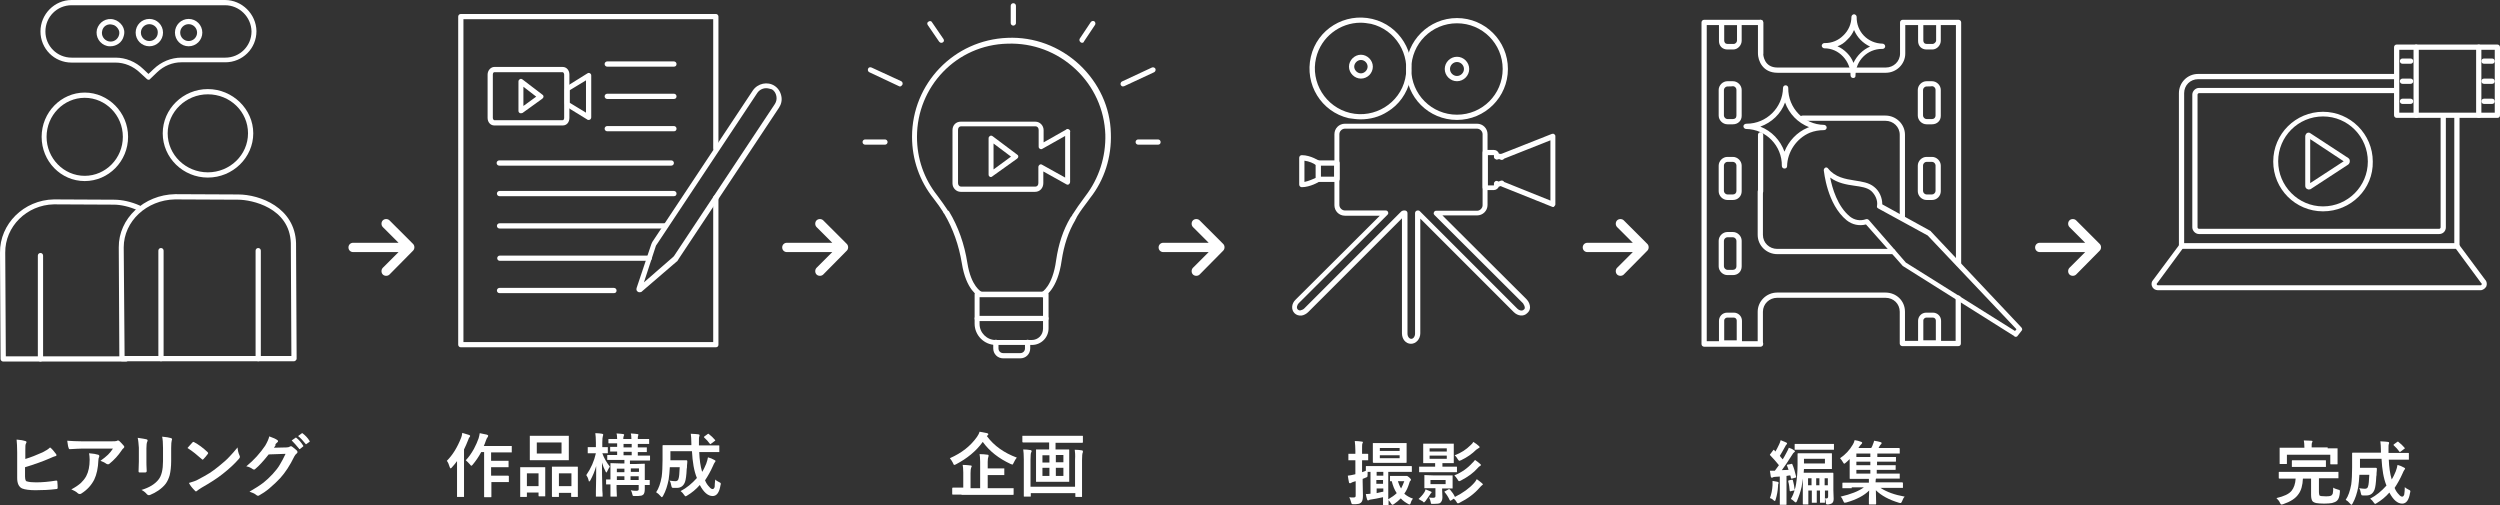 <svg xmlns="http://www.w3.org/2000/svg" xmlns:xlink="http://www.w3.org/1999/xlink" id="&#x30EC;&#x30A4;&#x30E4;&#x30FC;_1" x="0px" y="0px" viewBox="0 0 858.8 173.5" style="enable-background:new 0 0 858.8 173.5;" xml:space="preserve"><rect x="0" y="0" width="858.8" height="173.5" fill="#333333" stroke="none"/><style type="text/css">	.st0{fill:#FFFFFF;}</style><g>	<g>		<path class="st0" d="M29.1,62.2c-8.2,0-14.8-6.8-14.8-15.2S21,31.8,29.1,31.8S44,38.6,44,47S37.3,62.2,29.1,62.2z M29.1,33.6    c-7.2,0-13.1,6-13.1,13.4s5.9,13.4,13.1,13.4s13.1-6,13.1-13.4S36.3,33.6,29.1,33.6z"></path>		<g>			<path class="st0" d="M43.3,124.2H1.1c-0.5,0-0.9-0.4-0.9-0.9L0,86.8c-0.1-9.9,8.2-18.1,18.5-18.3h0.4l20.3,0.1     c2.7,0,5.9,0.7,8.8,2c0.4,0.2,0.6,0.7,0.4,1.2c-0.2,0.4-0.7,0.6-1.2,0.4c-2.7-1.2-5.7-1.9-8.1-1.9h-0.3l-20.3-0.1     C9.2,70.4,1.7,77.8,1.8,86.8L2,122.4h41.3c0.5,0,0.9,0.4,0.9,0.9C44.1,123.8,43.8,124.2,43.3,124.2z"></path>		</g>		<path class="st0" d="M13.9,124.2c-0.5,0-0.9-0.4-0.9-0.9V87.8c0-0.5,0.4-0.9,0.9-0.9c0.5,0,0.9,0.4,0.9,0.9v35.4    C14.7,123.8,14.4,124.2,13.9,124.2z"></path>		<g>			<path class="st0" d="M71.4,61c-8.5,0-15.5-6.8-15.5-15.2s7-15.2,15.5-15.2S87,37.5,87,45.8S80,61,71.4,61z M71.4,32.4     c-7.5,0-13.8,6-13.8,13.4s6.2,13.4,13.8,13.4s13.8-6,13.8-13.4S79.1,32.4,71.4,32.4z"></path>			<g>				<g>					<path class="st0" d="M101,124.1H41.9c-0.4,0-0.9-0.4-0.9-0.9L40.8,85c-0.1-9.9,8.6-18.1,19.4-18.3h0.4l21.2,0.1       c7.5,0,19.5,4.5,19.9,16.7l0.2,39.7c0,0.3-0.1,0.4-0.3,0.6S101.3,124.1,101,124.1z M42.8,122.3h57.3l-0.2-38.8       c-0.4-12.2-13.5-14.9-18.1-14.9h-0.3l-21.4-0.1C50.4,68.7,42.5,76,42.5,85L42.8,122.3z"></path>				</g>				<path class="st0" d="M55.3,124.1c-0.5,0-0.9-0.4-0.9-0.9V86.1c0-0.5,0.4-0.9,0.9-0.9c0.5,0,0.9,0.4,0.9,0.9v37.1      C56.2,123.7,55.9,124.1,55.3,124.1z"></path>				<path class="st0" d="M88.7,124.1c-0.5,0-0.9-0.4-0.9-0.9V86.1c0-0.5,0.4-0.9,0.9-0.9c0.5,0,0.9,0.4,0.9,0.9v37.1      C89.6,123.7,89.3,124.1,88.7,124.1z"></path>			</g>		</g>		<g>			<g>				<path class="st0" d="M51,27.4c-0.2,0-0.4-0.1-0.6-0.3L48,24.9c-2.2-2.1-5.2-3.4-8.3-3.4H24.6c-6,0-10.7-4.8-10.7-10.7      S18.7,0,24.6,0h52.7C83.1,0,88,4.8,88.1,10.7c0,6-4.8,10.7-10.7,10.7H62.3c-3,0-6,1.2-8.3,3.4l-2.4,2.3      C51.4,27.4,51.2,27.4,51,27.4z M24.6,1.8c-5,0-9,4-9,9s4,9,9,9h15.1c3.5,0,6.9,1.4,9.5,3.9l1.8,1.7l1.8-1.7      c2.6-2.5,6-3.9,9.5-3.9h15.1c5,0,9-4,9-9c-0.1-5-4.2-9-9.1-9H24.6z"></path>				<g>					<path class="st0" d="M51.3,15.9c-2.6,0-4.7-2.1-4.7-4.7s2.1-4.7,4.7-4.7c2.6,0,4.7,2.1,4.7,4.7S53.9,15.9,51.3,15.9z M51.3,8.3       c-1.6,0-2.9,1.3-2.9,2.9s1.3,2.9,2.9,2.9c1.6,0,2.9-1.3,2.9-2.9C54.3,9.6,52.9,8.3,51.3,8.3z"></path>				</g>				<g>					<path class="st0" d="M37.9,15.9c-0.4,0-0.7,0-1.1-0.1c-2.5-0.6-4.1-3.1-3.5-5.7l0,0C34,7.6,36.5,6,39.1,6.7       c1.2,0.3,2.2,1.1,2.9,2.1c0.7,1.1,0.9,2.3,0.5,3.6C42,14.5,40.1,15.9,37.9,15.9z M35.1,10.6L35.1,10.6       c-0.4,1.6,0.6,3.2,2.2,3.6s3.2-0.6,3.6-2.2c0.2-0.8,0.1-1.5-0.4-2.2c-0.4-0.6-1.1-1.2-1.8-1.3C37,8,35.4,9,35.1,10.6z"></path>				</g>				<g>					<path class="st0" d="M64.8,15.9c-2.6,0-4.7-2.1-4.7-4.7s2.1-4.7,4.7-4.7c2.6,0,4.7,2.1,4.7,4.7S67.4,15.9,64.8,15.9z M64.8,8.3       c-1.6,0-2.9,1.3-2.9,2.9s1.3,2.9,2.9,2.9c1.6,0,2.9-1.3,2.9-2.9S66.4,8.3,64.8,8.3z"></path>				</g>			</g>		</g>	</g>	<g>		<g>			<g>				<path class="st0" d="M350.5,123.1h-5.9c-1.9,0-3.4-1.5-3.4-3.4v-2.1c0-0.5,0.4-0.9,0.9-0.9s0.9,0.4,0.9,0.9v2.1      c0,0.9,0.7,1.6,1.6,1.6h5.9c0.9,0,1.6-0.7,1.6-1.6v-2.1c0-0.5,0.4-0.9,0.9-0.9s0.9,0.4,0.9,0.9v2.1      C353.9,121.6,352.4,123.1,350.5,123.1z"></path>				<path class="st0" d="M358.2,102.1c-0.4,0-0.6-0.2-0.8-0.5c-0.2-0.4,0-1,0.4-1.2c0.1,0,3.8-2,5-11c0.8-5.5,2.4-10.4,4.9-14.6      c0.1-0.2,0.2-0.3,0.3-0.4c0.2-0.3,0.4-0.5,0.4-0.7c0,0,0-0.1,0.1-0.1c1.2-1.9,2.4-3.6,3.6-5.2l0.8-1.1c4.6-6,7-13.4,6.8-21.1      c-0.3-8.5-3.9-16.5-10.2-22.4c-6.4-6-14.7-9.1-23.4-8.8c-17.5,0.4-31.1,14.7-31.1,32c0,7.5,2.4,14.4,7,20.2      c1.4,1.9,2.5,3.4,3.4,4.8c0.1,0.2,0.2,0.4,0.4,0.4c0.1,0.1,0.1,0.1,0.2,0.2c3.2,5.3,5.3,11.3,6.3,17.7c1.3,8.2,4.8,9.9,4.8,9.9      c0.4,0.2,0.6,0.7,0.4,1.2s-0.7,0.6-1.2,0.4c-0.2-0.1-4.4-2-5.9-11.4c-1-6.1-3-11.8-6-16.9c-0.3-0.3-0.4-0.5-0.5-0.8      c-0.8-1.3-1.9-2.8-3.2-4.5c-4.8-6-7.4-13.4-7.4-21.2c0-18.3,14.4-33.3,32.8-34c9.1-0.4,17.9,2.9,24.7,9.2      c6.7,6.3,10.6,14.7,10.8,23.6c0.3,8.1-2.2,16-7.1,22.2l-0.8,1.1c-1.2,1.6-2.5,3.3-3.6,5.1c-0.2,0.4-0.4,0.7-0.5,1      c-0.1,0.1-0.2,0.2-0.2,0.4c-2.4,4-3.9,8.6-4.7,13.9c-1.4,10.1-5.9,12.3-6,12.4C358.5,102,358.3,102.1,358.2,102.1z"></path>				<path class="st0" d="M354.5,118.5h-12.4c-4,0-7.3-3.3-7.3-7.3v-10.1c0-0.5,0.4-0.9,0.9-0.9h23.6c0.5,0,0.9,0.4,0.9,0.9v11.7      C360.2,116,357.6,118.5,354.5,118.5z M336.5,102.1v9.2c0,3,2.5,5.5,5.5,5.5h12.4c2.2,0,3.9-1.7,3.9-3.9v-10.8      C358.4,102.1,336.5,102.1,336.5,102.1z"></path>				<path class="st0" d="M359.3,110.3h-23.6c-0.5,0-0.9-0.4-0.9-0.9s0.4-0.9,0.9-0.9h23.6c0.5,0,0.9,0.4,0.9,0.9      S359.8,110.3,359.3,110.3z"></path>			</g>			<g>				<path class="st0" d="M385.8,29.7c-0.4,0-0.6-0.2-0.8-0.5c-0.2-0.4,0-1,0.4-1.2l10.3-4.8c0.4-0.2,1,0,1.2,0.4s0,1-0.4,1.2      l-10.3,4.8C386,29.6,385.8,29.7,385.8,29.7z"></path>				<path class="st0" d="M397.8,49.7H391c-0.5,0-0.9-0.4-0.9-0.9s0.4-0.9,0.9-0.9h6.8c0.5,0,0.9,0.4,0.9,0.9S398.4,49.7,397.8,49.7z      "></path>				<path class="st0" d="M371.7,14.7c-0.2,0-0.4-0.1-0.5-0.2c-0.4-0.3-0.5-0.8-0.3-1.2l3.8-5.7c0.3-0.4,0.8-0.5,1.2-0.3      c0.4,0.3,0.5,0.8,0.3,1.2l-3.8,5.7C372.3,14.6,372,14.7,371.7,14.7z"></path>				<path class="st0" d="M309.2,29.7c-0.1,0-0.3,0-0.4-0.1l-10.2-4.8c-0.4-0.2-0.6-0.7-0.4-1.2s0.7-0.6,1.2-0.4l10.2,4.7      c0.4,0.2,0.6,0.7,0.4,1.2C309.8,29.4,309.5,29.7,309.2,29.7z"></path>				<path class="st0" d="M304,49.7h-6.8c-0.5,0-0.9-0.4-0.9-0.9s0.4-0.9,0.9-0.9h6.8c0.5,0,0.9,0.4,0.9,0.9S304.5,49.7,304,49.7z"></path>				<path class="st0" d="M323.3,14.7c-0.3,0-0.5-0.2-0.7-0.4l-3.9-5.7c-0.3-0.4-0.2-1,0.3-1.2c0.4-0.3,1-0.2,1.2,0.3l3.9,5.7      c0.3,0.4,0.2,1-0.3,1.2C323.7,14.7,323.5,14.7,323.3,14.7z"></path>				<path class="st0" d="M348.1,8.8c-0.5,0-0.9-0.4-0.9-0.9V2c0-0.5,0.4-0.9,0.9-0.9c0.5,0,0.9,0.4,0.9,0.9v6      C349,8.3,348.6,8.8,348.1,8.8z"></path>			</g>		</g>		<path class="st0" d="M355.6,65.9h-25.6c-1.5,0-2.8-1.3-2.8-2.9V44.7c0-1.7,1.2-2.9,2.8-2.9h25.7c1.5,0,2.8,1.3,2.8,2.9v4.2    l7.6-4.3c0.2-0.2,0.4-0.3,0.6-0.3c0.4,0,0.8,0.3,0.9,0.6c0.1,0.2,0,0.4,0,0.5v17.1c0,0.4-0.2,0.6-0.4,0.8c-0.3,0.2-0.6,0.2-0.9,0    l-7.9-4.4v4C358.4,64.6,357.2,65.9,355.6,65.9z M330.1,43.4c-0.5,0-1,0.4-1,1.2v18.3c0,0.7,0.5,1.2,1,1.2h25.6c0.5,0,1-0.4,1-1.2    v-5.5c0-0.4,0.2-0.6,0.4-0.8c0.3-0.2,0.6-0.2,0.9,0l7.9,4.4V46.7l-7.8,4.4c-0.3,0.2-0.6,0.2-0.9,0c-0.3-0.2-0.4-0.4-0.4-0.8v-5.7    c0-0.7-0.5-1.2-1-1.2C355.7,43.4,330.1,43.4,330.1,43.4z"></path>		<path class="st0" d="M340.4,60.8c-0.2,0-0.3,0-0.4-0.1c-0.3-0.2-0.4-0.4-0.4-0.8V47.5c0-0.4,0.2-0.6,0.5-0.8    c0.3-0.2,0.6-0.1,0.9,0.1l8.4,6.3c0.3,0.2,0.4,0.4,0.4,0.7c0,0.3-0.2,0.5-0.4,0.7l-8.4,6C340.7,60.8,340.5,60.8,340.4,60.8z     M341.3,49.3v8.9l6-4.4L341.3,49.3z"></path>	</g>	<g>		<g>			<path class="st0" d="M245.9,119.3h-87.6c-0.5,0-0.9-0.4-0.9-0.9V5.7c0-0.5,0.4-0.9,0.9-0.9h87.6c0.5,0,0.9,0.4,0.9,0.9V51     c0,0.5-0.4,0.9-0.9,0.9c-0.5,0-0.9-0.4-0.9-0.9V6.6h-85.8v110.9H245V67.9c0-0.5,0.4-0.9,0.9-0.9c0.5,0,0.9,0.4,0.9,0.9v50.5     C246.8,118.9,246.5,119.3,245.9,119.3z"></path>			<path class="st0" d="M231.5,22.9h-22.9c-0.5,0-0.9-0.4-0.9-0.9c0-0.5,0.4-0.9,0.9-0.9h22.9c0.5,0,0.9,0.4,0.9,0.9     C232.4,22.5,232.1,22.9,231.5,22.9z"></path>			<path class="st0" d="M231.5,34h-22.9c-0.5,0-0.9-0.4-0.9-0.9s0.4-0.9,0.9-0.9h22.9c0.5,0,0.9,0.4,0.9,0.9S232.1,34,231.5,34z"></path>			<path class="st0" d="M231.5,45.1h-22.9c-0.5,0-0.9-0.4-0.9-0.9s0.4-0.9,0.9-0.9h22.9c0.5,0,0.9,0.4,0.9,0.9     S232.1,45.1,231.5,45.1z"></path>			<path class="st0" d="M230.6,56.9h-59.1c-0.5,0-0.9-0.4-0.9-0.9s0.4-0.9,0.9-0.9h59.1c0.5,0,0.9,0.4,0.9,0.9     S231.1,56.9,230.6,56.9z"></path>			<path class="st0" d="M231.5,67.4h-59.9c-0.5,0-0.9-0.4-0.9-0.9c0-0.5,0.4-0.9,0.9-0.9h59.9c0.5,0,0.9,0.4,0.9,0.9     C232.4,67,232.1,67.4,231.5,67.4z"></path>			<path class="st0" d="M228.4,78.5h-56.8c-0.5,0-0.9-0.4-0.9-0.9c0-0.5,0.4-0.9,0.9-0.9h56.8c0.5,0,0.9,0.4,0.9,0.9     C229.3,78.1,229,78.5,228.4,78.5z"></path>			<path class="st0" d="M223,89.6h-51.3c-0.5,0-0.9-0.4-0.9-0.9c0-0.5,0.4-0.9,0.9-0.9H223c0.5,0,0.9,0.4,0.9,0.9     C223.9,89.2,223.5,89.6,223,89.6z"></path>			<path class="st0" d="M210.9,100.7h-39.3c-0.5,0-0.9-0.4-0.9-0.9c0-0.5,0.4-0.9,0.9-0.9h39.3c0.5,0,0.9,0.4,0.9,0.9     C211.8,100.3,211.5,100.7,210.9,100.7z"></path>			<g>				<g>					<path class="st0" d="M193.3,43.1h-23.5c-1.3,0-2.3-1.1-2.3-2.6V25.6c0-1.4,1.1-2.6,2.3-2.6h23.5c1.3,0,2.3,1.1,2.3,2.6v14.9       C195.6,42,194.7,43.1,193.3,43.1z M169.8,24.8c-0.3,0-0.5,0.4-0.5,0.8v14.9c0,0.4,0.3,0.8,0.5,0.8h23.5c0.3,0,0.5-0.4,0.5-0.8       V25.6c0-0.4-0.3-0.8-0.5-0.8H169.8z"></path>					<g>						<path class="st0" d="M202.2,41.2c-0.2,0-0.4,0-0.4-0.1l-7-4.3c-0.4-0.3-0.8-0.7-0.8-1.3v-4.7c0-0.5,0.3-1.1,0.9-1.3l6.9-4.3        c0.3-0.2,0.6-0.2,0.9,0s0.4,0.4,0.4,0.8v14.3c0,0.4-0.2,0.6-0.4,0.8C202.6,41.1,202.4,41.2,202.2,41.2z M195.7,35.3l5.6,3.4        V27.6l-5.6,3.4V35.3z M195.6,35.2L195.6,35.2L195.6,35.2z"></path>					</g>				</g>				<path class="st0" d="M178.9,38.9c-0.2,0-0.3,0-0.4-0.1c-0.3-0.2-0.4-0.4-0.4-0.8V28c0-0.4,0.2-0.6,0.5-0.8      c0.3-0.2,0.6-0.1,0.9,0.1l6.8,5.2c0.3,0.2,0.4,0.4,0.4,0.7c0,0.3-0.2,0.5-0.4,0.7l-6.8,4.9C179.3,38.9,179.1,38.9,178.9,38.9z       M179.8,29.8v6.6l4.4-3.2L179.8,29.8z"></path>			</g>			<g>				<path class="st0" d="M219.6,100.4c-0.2,0-0.4-0.1-0.5-0.2c-0.4-0.2-0.6-0.7-0.4-1.3l5-14.9c0.1-0.4,0.3-0.6,0.4-0.9l34.5-52      c1.7-2.5,5.1-3.2,7.5-1.6c1.2,0.8,2,2,2.3,3.5c0.3,1.4,0,2.8-0.8,4l-34.5,52c0,0.1-0.1,0.1-0.1,0.2c-0.1,0.1-0.1,0.2-0.2,0.3      c-0.1,0.2-0.2,0.3-0.4,0.4l-12.1,10.4C220.3,100.3,219.9,100.4,219.6,100.4z M220.4,99.5L220.4,99.5L220.4,99.5z M219.3,98.7      C219.3,98.7,219.2,98.8,219.3,98.7L219.3,98.7z M263.2,30.3c-1.2,0-2.4,0.6-3.1,1.7l-34.5,52c-0.2,0.2-0.2,0.3-0.3,0.5L221.2,97      l10-8.7c0,0,0.1-0.1,0.2-0.2c0.1-0.1,0.2-0.2,0.3-0.4l34.5-52c0.5-0.8,0.7-1.7,0.5-2.7c-0.2-1-0.7-1.8-1.5-2.3      C264.5,30.5,263.8,30.3,263.2,30.3z M232.3,88.4L232.3,88.4L232.3,88.4z"></path>			</g>		</g>	</g>	<g>		<path class="st0" d="M604.8,19.3c-0.5,0-0.9-0.4-0.9-0.9V7.7c0-0.5,0.4-0.9,0.9-0.9c0.5,0,0.9,0.4,0.9,0.9v10.7    C605.7,18.9,605.3,19.3,604.8,19.3z"></path>		<path class="st0" d="M672.7,118.9h-19.2c-0.5,0-0.9-0.4-0.9-0.9v-10.9c0-2.7-2.1-4.8-4.9-4.8h-37.2c-2.7,0-4.9,2.1-4.9,4.8V118    c0,0.5-0.4,0.9-0.9,0.9s-0.9-0.4-0.9-0.9v-10.9c0-3.6,3-6.6,6.7-6.6h37.2c3.7,0,6.7,2.8,6.7,6.6v10h17.4v-14.7    c0-0.5,0.4-0.9,0.9-0.9c0.5,0,0.9,0.4,0.9,0.9V118C673.6,118.6,673.2,118.9,672.7,118.9z"></path>		<path class="st0" d="M604.8,119.1h-19.4c-0.5,0-0.9-0.4-0.9-0.9V7.7c0-0.5,0.4-0.9,0.9-0.9h19.4c0.5,0,0.9,0.4,0.9,0.9v10.7    c0,0.4,0.2,4.8,4.9,4.8h37.2c2.7,0,4.9-2.1,4.9-4.8V7.7c0-0.5,0.4-0.9,0.9-0.9h19.2c0.5,0,0.9,0.4,0.9,0.9v82.8    c0,0.5-0.4,0.9-0.9,0.9c-0.5,0-0.9-0.4-0.9-0.9V8.6h-17.4v9.8c0,3.6-3,6.6-6.7,6.6h-37.2c-5.2,0-6.7-4.3-6.7-6.6V8.6h-17.6v108.6    h18.5c0.5,0,0.9,0.4,0.9,0.9C605.7,118.7,605.3,119.1,604.8,119.1z"></path>		<path class="st0" d="M650.2,87.3h-39.7c-3.6,0-6.7-2.9-6.7-6.6V65.8c0-0.5,0.4-0.9,0.9-0.9s0.9,0.4,0.9,0.9v14.9    c0,2.7,2.2,4.8,4.9,4.8h39.7c0.5,0,0.9,0.4,0.9,0.9S650.7,87.3,650.2,87.3z"></path>		<path class="st0" d="M653.5,75.3c-0.5,0-0.9-0.4-0.9-0.9V46.3c0-2.7-2.2-4.8-4.9-4.8h-28.5c-0.5,0-0.9-0.4-0.9-0.9    c0-0.5,0.4-0.9,0.9-0.9h28.5c3.6,0,6.7,2.9,6.7,6.6v28.2C654.4,75,654,75.3,653.5,75.3z"></path>		<path class="st0" d="M604.8,66.7c-0.5,0-0.9-0.4-0.9-0.9V46.3c0-0.5,0.4-0.9,0.9-0.9c0.5,0,0.9,0.4,0.9,0.9v19.5    C605.7,66.3,605.3,66.7,604.8,66.7z"></path>		<g>			<g>				<path class="st0" d="M595.4,17h-2c-1.7,0-2.9-1.2-2.9-2.9V7.8c0-0.5,0.4-0.9,0.9-0.9h6c0.5,0,0.9,0.4,0.9,0.9V14      C598.3,15.5,597,17,595.4,17z M592.3,8.6v5.3c0,0.7,0.4,1.2,1.2,1.2h2c0.7,0,1.2-0.6,1.2-1.2V8.6H592.3z"></path>			</g>			<g>				<path class="st0" d="M595.3,94.5h-1.9c-1.6,0-3-1.4-3-3v-8.8c0-1.6,1.4-3,3-3h1.9c1.6,0,3,1.4,3,3v8.8      C598.3,93.3,597,94.5,595.3,94.5z M593.4,81.5c-0.6,0-1.2,0.6-1.2,1.2v8.8c0,0.6,0.6,1.2,1.2,1.2h1.9c0.7,0,1.2-0.5,1.2-1.2      v-8.8c0-0.6-0.6-1.2-1.2-1.2H593.4z M595.3,68.7h-1.9c-1.6,0-3-1.4-3-3v-8.8c0-1.6,1.4-3,3-3h1.9c1.6,0,3,1.4,3,3v8.8      C598.3,67.4,597,68.7,595.3,68.7z M593.4,55.6c-0.6,0-1.2,0.6-1.2,1.2v8.8c0,0.6,0.6,1.2,1.2,1.2h1.9c0.7,0,1.2-0.5,1.2-1.2      v-8.8c0-0.6-0.6-1.2-1.2-1.2H593.4z M595.3,42.7h-1.9c-1.6,0-3-1.4-3-3v-8.8c0-1.6,1.4-3,3-3h1.9c1.6,0,3,1.4,3,3v8.9      C598.3,41.5,597,42.7,595.3,42.7z M593.4,29.7c-0.6,0-1.2,0.6-1.2,1.2v8.8c0,0.6,0.6,1.2,1.2,1.2h1.9c0.7,0,1.2-0.4,1.2-1.2      v-8.9c0-0.6-0.6-1.2-1.2-1.2C595.3,29.7,593.4,29.7,593.4,29.7z"></path>			</g>			<g>				<path class="st0" d="M597.4,118.7h-6c-0.5,0-0.9-0.4-0.9-0.9v-7.6c0-1.5,1.2-2.8,2.8-2.8h2.3c1.5,0,2.8,1.2,2.8,2.8v7.6      C598.3,118.3,598,118.7,597.4,118.7z M592.3,116.9h4.3v-6.8c0-0.5-0.4-1-1-1h-2.3c-0.4,0-1,0.4-1,1      C592.3,110.1,592.3,116.9,592.3,116.9z"></path>			</g>		</g>		<g>			<path class="st0" d="M663.8,17h-2c-1.7,0-2.9-1.2-2.9-2.9V7.8c0-0.5,0.4-0.9,0.9-0.9h6c0.5,0,0.9,0.4,0.9,0.9V14     C666.7,15.5,665.4,17,663.8,17z M660.7,8.6v5.3c0,0.7,0.4,1.2,1.2,1.2h2c0.5,0,1.2-0.6,1.2-1.2V8.6H660.7z"></path>		</g>		<g>			<path class="st0" d="M663.7,68.7h-1.9c-1.6,0-3-1.4-3-3v-8.8c0-1.6,1.4-3,3-3h1.9c1.6,0,3,1.4,3,3v8.8     C666.7,67.3,665.4,68.7,663.7,68.7z M661.8,55.6c-0.6,0-1.2,0.6-1.2,1.2v8.8c0,0.6,0.6,1.2,1.2,1.2h1.9c0.6,0,1.2-0.6,1.2-1.2     v-8.8c0-0.6-0.6-1.2-1.2-1.2H661.8z M663.7,42.7h-1.9c-1.6,0-3-1.4-3-3v-8.8c0-1.6,1.4-3,3-3h1.9c1.6,0,3,1.4,3,3v8.9     C666.7,41.5,665.4,42.7,663.7,42.7z M661.8,29.7c-0.6,0-1.2,0.6-1.2,1.2v8.8c0,0.6,0.6,1.2,1.2,1.2h1.9c0.7,0,1.2-0.5,1.2-1.2     v-8.9c0-0.6-0.6-1.2-1.2-1.2C663.7,29.7,661.8,29.7,661.8,29.7z"></path>		</g>		<g>			<path class="st0" d="M665.8,118.7h-6c-0.5,0-0.9-0.4-0.9-0.9v-7.6c0-1.5,1.2-2.8,2.8-2.8h2.3c1.5,0,2.8,1.2,2.8,2.8v7.6     C666.7,118.3,666.4,118.7,665.8,118.7z M660.7,116.9h4.3v-6.8c0-0.5-0.4-1-1-1h-2.3c-0.4,0-1,0.4-1,1     C660.7,110.1,660.7,116.9,660.7,116.9z"></path>		</g>		<path class="st0" d="M613,57.9L613,57.9c-0.5,0-0.9-0.4-0.9-0.9c0.1-6.9-5.4-12.6-12.3-12.7c-0.4,0-0.9-0.4-0.9-0.9l0,0    c0-0.5,0.4-0.8,0.9-0.9c0.1,0,0.1,0,0.2,0c6.8,0,12.4-5.5,12.5-12.3c0-0.5,0.4-0.9,0.9-0.9c0.5,0,0.9,0.4,0.9,0.9l0,0l0,0    c-0.1,6.9,5.4,12.6,12.3,12.7c0.4,0,0.9,0.4,0.9,0.9c0,0.5-0.4,0.9-0.9,0.9c-1.7,0-3.4,0.3-4.9,0.9c-4.5,1.9-7.7,6.5-7.8,11.5    C613.9,57.6,613.5,57.9,613,57.9z M604.7,43.5c3.9,1.5,6.9,4.7,8.3,8.6c1.4-3.6,4.3-6.7,7.9-8.2c0.2-0.1,0.4-0.2,0.6-0.2    c-3.9-1.5-6.9-4.6-8.3-8.5C611.8,39.1,608.6,42.1,604.7,43.5z"></path>		<path class="st0" d="M636.6,26.8L636.6,26.8c-0.5,0-0.9-0.4-0.9-0.9l0,0c0-2.4-0.9-4.7-2.6-6.5s-3.9-2.8-6.4-2.8    c-0.4,0-0.9-0.4-0.9-0.9l0,0c0-0.4,0.4-0.9,0.9-0.9c0.1,0,0.1,0,0.2,0c2.4,0,4.6-0.9,6.3-2.6c1.8-1.7,2.8-4,2.8-6.4    c0-0.4,0.4-0.9,0.9-0.9l0,0c0.4,0,0.9,0.4,0.9,0.9l0,0c-0.1,5.1,3.8,9.1,8.9,9.2c0.4,0,0.9,0.4,0.9,0.9l0,0c0,0.5-0.4,0.9-0.9,0.9    c-0.1,0-0.1,0-0.2,0c-5,0-9,4-9.1,9C637.5,26.5,637.1,26.8,636.6,26.8z M631.2,15.9c1.2,0.5,2.3,1.3,3.3,2.3c1,1,1.7,2.1,2.2,3.4    c1.2-2.5,3.2-4.5,5.7-5.6c-2.5-1.2-4.4-3.1-5.5-5.7c-0.5,1.2-1.3,2.4-2.3,3.3C633.6,14.7,632.4,15.5,631.2,15.9z"></path>		<g>			<path class="st0" d="M692.4,115.7c-0.2,0-0.4,0-0.4-0.2l-38.3-24.1c-0.1-0.1-0.2-0.1-0.2-0.2L641,77.1c-2.3,0.6-4.7,0.1-6.6-1.4     c-6.8-5.5-7.8-16.8-7.9-17.2c0-0.4,0.2-0.7,0.5-0.9c0.4-0.2,0.8,0,1,0.3c2.4,3,5.9,3.6,9.1,4.1c2.5,0.4,4.9,0.7,6.7,2.2     c1.8,1.4,2.8,3.7,2.8,6l16.5,9.1c0.1,0,0.2,0.1,0.2,0.2l31.1,33c0.3,0.4,0.4,0.8,0,1.2l-1.5,1.9     C692.9,115.6,692.7,115.7,692.4,115.7z M654.7,90.2l37.5,23.5l0.5-0.6l-30.5-32.2l-17-9.3c-0.4-0.2-0.5-0.5-0.4-0.9     c0.3-1.9-0.6-3.8-2-5.1c-1.4-1.2-3.6-1.5-5.8-1.8c-2.8-0.4-5.7-0.9-8.3-2.8c0.7,3.6,2.5,9.9,6.8,13.4c1.5,1.2,3.5,1.6,5.5,0.9     c0.4-0.1,0.7,0,1,0.3L654.7,90.2z"></path>		</g>	</g>	<g>		<path class="st0" d="M844,85.4h-94.6c-0.5,0-0.9-0.4-0.9-0.9V32c0-3.6,2.9-6.6,6.6-6.6h68c0.5,0,0.9,0.4,0.9,0.9    c0,0.5-0.4,0.9-0.9,0.9h-68c-2.7,0-4.8,2.1-4.8,4.8v51.6h92.8V39.8c0-0.5,0.4-0.9,0.9-0.9c0.5,0,0.9,0.4,0.9,0.9v44.6    C844.9,84.9,844.5,85.4,844,85.4z"></path>		<path class="st0" d="M852.1,99.7H741.3c-0.9,0-1.7-0.5-2-1.3c-0.4-0.8-0.2-1.7,0.4-2.3l9-12.1c0.2-0.3,0.4-0.4,0.7-0.4H844    c0.3,0,0.5,0.2,0.7,0.4l9,12.1c0.6,0.6,0.7,1.5,0.4,2.3C853.7,99.1,852.9,99.7,852.1,99.7z M749.8,85.4l-8.7,11.8l-0.1,0.1    c-0.2,0.2-0.1,0.4-0.1,0.4c0,0.1,0.1,0.3,0.4,0.3h110.8c0.3,0,0.4-0.2,0.4-0.3s0.1-0.3-0.1-0.4l-0.1-0.1l-8.7-11.8H749.8z"></path>		<path class="st0" d="M837.9,80.4h-82.5c-1.2,0-2.3-1.1-2.3-2.3V32.5c0-1.2,1.1-2.3,2.3-2.3h67.5c0.5,0,0.9,0.4,0.9,0.9    c0,0.5-0.4,0.9-0.9,0.9h-67.5c-0.3,0-0.5,0.3-0.5,0.5v45.6c0,0.3,0.3,0.5,0.5,0.5h82.5c0.3,0,0.5-0.3,0.5-0.5V39.8    c0-0.5,0.4-0.9,0.9-0.9c0.5,0,0.9,0.4,0.9,0.9v38.3C840.2,79.4,839.2,80.4,837.9,80.4z"></path>		<g>			<path class="st0" d="M857.9,40.5h-34.6c-0.5,0-0.9-0.4-0.9-0.9V16.2c0-0.5,0.4-0.9,0.9-0.9h34.6c0.5,0,0.9,0.4,0.9,0.9v23.4     C858.8,40.2,858.4,40.5,857.9,40.5z M824.3,38.7H857V17.1h-32.8V38.7z"></path>			<path class="st0" d="M828.1,21.9h-2.8c-0.5,0-0.9-0.4-0.9-0.9c0-0.5,0.4-0.9,0.9-0.9h2.8c0.5,0,0.9,0.4,0.9,0.9     C829,21.5,828.6,21.9,828.1,21.9z"></path>			<path class="st0" d="M828.1,28.8h-2.8c-0.5,0-0.9-0.4-0.9-0.9c0-0.5,0.4-0.9,0.9-0.9h2.8c0.5,0,0.9,0.4,0.9,0.9     C829,28.4,828.6,28.8,828.1,28.8z"></path>			<path class="st0" d="M828.1,35.7h-2.8c-0.5,0-0.9-0.4-0.9-0.9s0.4-0.9,0.9-0.9h2.8c0.5,0,0.9,0.4,0.9,0.9S828.6,35.7,828.1,35.7z     "></path>			<path class="st0" d="M856.1,21.9h-2.8c-0.5,0-0.9-0.4-0.9-0.9c0-0.5,0.4-0.9,0.9-0.9h2.8c0.5,0,0.9,0.4,0.9,0.9     C857,21.5,856.6,21.9,856.1,21.9z"></path>			<path class="st0" d="M856.1,28.8h-2.8c-0.5,0-0.9-0.4-0.9-0.9c0-0.5,0.4-0.9,0.9-0.9h2.8c0.5,0,0.9,0.4,0.9,0.9     C857,28.4,856.6,28.8,856.1,28.8z"></path>			<path class="st0" d="M856.1,35.7h-2.8c-0.5,0-0.9-0.4-0.9-0.9s0.4-0.9,0.9-0.9h2.8c0.5,0,0.9,0.4,0.9,0.9S856.6,35.7,856.1,35.7z     "></path>			<path class="st0" d="M830,40.5c-0.5,0-0.9-0.4-0.9-0.9V16.2c0-0.5,0.4-0.9,0.9-0.9s0.9,0.4,0.9,0.9v23.4     C830.9,40.2,830.5,40.5,830,40.5z"></path>			<path class="st0" d="M851.5,40.5c-0.5,0-0.9-0.4-0.9-0.9V16.2c0-0.5,0.4-0.9,0.9-0.9c0.5,0,0.9,0.4,0.9,0.9v23.4     C852.4,40.2,852.1,40.5,851.5,40.5z"></path>		</g>		<g>			<path class="st0" d="M798,72.6c-9.5,0-17.1-7.7-17.1-17.1c0-9.5,7.7-17.1,17.1-17.1s17.1,7.7,17.1,17.1     C815.3,64.9,807.6,72.6,798,72.6z M798,40c-8.5,0-15.4,6.9-15.4,15.4s6.9,15.5,15.4,15.5s15.4-6.9,15.4-15.4S806.6,40,798,40z"></path>		</g>		<path class="st0" d="M793.1,65.1c-0.2,0-0.4-0.1-0.6-0.2c-0.4-0.2-0.6-0.6-0.6-1.1V46.8c0-0.4,0.3-0.9,0.6-1.1    c0.4-0.2,0.9-0.2,1.2,0.1l13,8.5c0.4,0.3,0.5,0.6,0.5,1.1s-0.2,0.8-0.5,1.1l-13,8.5C793.5,65,793.3,65.1,793.1,65.1z M792.8,63.4    L792.8,63.4L792.8,63.4z M793.6,47.8v15.1l11.5-7.5L793.6,47.8z"></path>	</g>	<g>		<path class="st0" d="M484.7,118.1c-1.8,0-3.1-1.6-3.1-3.6V75l-32.2,32.2c-0.6,0.6-1.5,1.1-2.3,1.2c-0.9,0.1-1.8-0.2-2.4-0.8    c-1.2-1.2-1.1-3.3,0.4-4.7l28.9-28.8H462c-2,0-3.6-1.6-3.6-3.6V46.1c0-2,1.6-3.6,3.6-3.6h45.4c2,0,3.6,1.6,3.6,3.6v24.3    c0,2-1.6,3.6-3.6,3.6h-11.9l28.9,28.8l0,0c0.8,0.8,1.2,1.9,1.2,2.8c0,0.8-0.4,1.5-1,2c-1.2,1.2-3.2,1-4.6-0.4l-32.1-32.1v39.4    C487.9,116.5,486.4,118.1,484.7,118.1z M482.2,72.3h0.4c0.5,0,0.9,0.4,0.9,0.9v41.4c0,1,0.6,1.8,1.3,1.8c0.7,0,1.3-0.8,1.3-1.8    V73.2c0-0.5,0.4-0.9,0.9-0.9h0.2c0.3,0,0.4,0.1,0.6,0.3l33.4,33.4c0.7,0.7,1.7,0.9,2.2,0.4c0.3-0.2,0.4-0.4,0.4-0.7    c0-0.4-0.3-1.1-0.6-1.5l-30.4-30.3c-0.3-0.3-0.4-0.6-0.2-1c0.2-0.4,0.4-0.5,0.8-0.5h14c1,0,1.9-0.9,1.9-1.9V46.1    c0-1-0.9-1.9-1.9-1.9H462c-1,0-1.9,0.9-1.9,1.9v24.3c0,1,0.9,1.9,1.9,1.9h14c0.4,0,0.7,0.2,0.8,0.5c0.2,0.4,0.1,0.7-0.2,1    l-30.4,30.3c-0.7,0.7-0.9,1.7-0.4,2.2c0.3,0.3,0.7,0.4,1,0.3c0.4-0.1,0.9-0.3,1.2-0.6l33.4-33.4C481.7,72.4,482,72.3,482.2,72.3z"></path>		<path class="st0" d="M467.4,41c-1.3,0-2.7-0.2-4.1-0.4c-9.4-2.2-15.2-11.6-13-21.1S462,4.3,471.4,6.5c9.4,2.2,15.2,11.7,13,21.1    c-1.1,4.5-3.8,8.4-7.8,10.8C473.8,40.2,470.6,41,467.4,41z M467.4,7.8c-7.1,0-13.6,4.9-15.3,12.1l0,0c-2,8.4,3.3,16.9,11.7,18.9    c8.4,2,17-3.3,18.9-11.7s-3.3-16.9-11.7-18.9C469.8,8,468.6,7.8,467.4,7.8z M451.3,19.7L451.3,19.7L451.3,19.7z"></path>		<path class="st0" d="M467.5,27c-2.2,0-4.1-1.9-4.1-4.1s1.9-4.1,4.1-4.1s4.1,1.9,4.1,4.1S469.8,27,467.5,27z M467.5,20.6    c-1.2,0-2.3,1.1-2.3,2.3c0,1.2,1.1,2.3,2.3,2.3s2.3-1.1,2.3-2.3C469.8,21.7,468.8,20.6,467.5,20.6z"></path>		<path class="st0" d="M500.5,41.2c-9.7,0-17.5-7.8-17.5-17.5s7.9-17.5,17.5-17.5c9.6,0,17.5,7.8,17.5,17.5S510.1,41.2,500.5,41.2z     M500.5,8c-8.7,0-15.7,7-15.7,15.7s7,15.7,15.7,15.7s15.7-7,15.7-15.7S509.2,8,500.5,8z"></path>		<path class="st0" d="M500.5,27.9c-2.3,0-4.2-1.9-4.2-4.2s1.9-4.2,4.2-4.2s4.2,1.9,4.2,4.2S502.8,27.9,500.5,27.9z M500.5,21.3    c-1.3,0-2.4,1.1-2.4,2.4s1.1,2.4,2.4,2.4s2.4-1.1,2.4-2.4S501.8,21.3,500.5,21.3z"></path>		<g>			<path class="st0" d="M459.3,62.5h-6.4c-0.5,0-0.9-0.4-0.9-0.9V56c0-0.5,0.4-0.9,0.9-0.9h6.4c0.5,0,0.9,0.4,0.9,0.9v5.6     C460.1,62.1,459.8,62.5,459.3,62.5z M453.7,60.7h4.6v-3.8h-4.6V60.7z"></path>			<path class="st0" d="M447.2,64.3c-0.5,0-0.9-0.4-0.9-0.9v-9.2c0-0.5,0.4-0.9,0.9-0.9c3.1,0,6,2,6.1,2c0.3,0.2,0.4,0.4,0.4,0.7     v5.5c0,0.4-0.2,0.6-0.4,0.8C453.2,62.5,450,64.3,447.2,64.3z M448.1,55.2v7.3c1.5-0.3,3.2-1.1,3.9-1.4v-4.4     C451.3,56.1,449.7,55.4,448.1,55.2z M452.9,61.6L452.9,61.6L452.9,61.6z"></path>		</g>		<path class="st0" d="M533.5,71.1c-0.1,0-0.3,0-0.4-0.1l-17.2-6.9c-0.1,0-0.2-0.1-0.3-0.2c-0.3,0.1-0.5,0.2-0.7,0.2    c-0.3,0.7-1,1.2-1.8,1.2h-2.9c-0.5,0-0.9-0.4-0.9-0.9v-12c0-0.5,0.4-0.9,0.9-0.9h2.9c0.9,0,1.6,0.5,1.8,1.3c0.2,0,0.4,0,0.7,0.1    c0.1,0,0.1-0.1,0.2-0.1h0.1l17.2-6.8c0.3-0.1,0.6-0.1,0.8,0.1c0.3,0.2,0.4,0.4,0.4,0.7v23.4c0,0.3-0.2,0.5-0.4,0.7    C533.9,71.1,533.7,71.1,533.5,71.1z M516.7,62.5l15.9,6.4V48.2l-15.9,6.3c-0.3,0.4-0.7,0.5-1.1,0.4c-0.6-0.3-0.6-0.3-1.2-0.1    c-0.3,0.1-0.5,0-0.8-0.2c-0.3-0.2-0.4-0.4-0.4-0.7v-0.6c0,0,0,0-0.1,0h-2v10.4h2c0.1,0,0.1,0,0.1-0.1V63c0-0.3,0.2-0.5,0.4-0.7    c0.3-0.2,0.5-0.2,0.8-0.1c0.4,0.1,0.4,0.2,0.4,0.2s0.2-0.1,0.4-0.2l0.3-0.1C516,61.9,516.5,62.1,516.7,62.5    C516.7,62.5,516.7,62.5,516.7,62.5z"></path>	</g>	<g>		<path class="st0" d="M8.6,157.7c2-0.6,4-1.4,6-2.3c1.2-0.6,2-1.1,2.6-1.7c0.7,0.5,1.3,1.3,2,2.2c0.1,0.1,0.2,0.3,0.2,0.4    c0,0.2-0.1,0.4-0.4,0.4c-0.3,0.1-1,0.3-2,0.8c-2.3,1-5.1,2-8.4,3v3.2c0,0.6,0.1,1,0.2,1.3c0.1,0.2,0.3,0.4,0.6,0.4    c0.6,0.2,1.7,0.3,3,0.3c2.1,0,4.4-0.2,6.8-0.6c0.1,0,0.1,0,0.2,0c0.2,0,0.3,0.1,0.3,0.4c0.1,0.9,0.1,1.6,0.1,2.1    c0,0.3-0.2,0.4-0.5,0.4c-2.3,0.3-4.7,0.4-7.1,0.4c-2,0-3.6-0.2-4.6-0.6c-1.1-0.5-1.7-1.7-1.7-3.6v-8.8c0-1.9-0.1-3.4-0.2-4.4    c1.4,0.1,2.4,0.3,3,0.5c0.3,0.1,0.4,0.2,0.4,0.4c0,0.1-0.1,0.3-0.2,0.5c-0.2,0.3-0.2,1-0.2,2.2V157.7z"></path>		<path class="st0" d="M23.1,151.4c1.5,0.1,3.1,0.2,4.9,0.2h10.3c0.9,0,1.4,0,1.7-0.1c0.3-0.1,0.4-0.2,0.5-0.2    c0.2,0,0.4,0.1,0.6,0.3c0.4,0.4,0.9,0.9,1.4,1.5c0.1,0.1,0.2,0.3,0.2,0.4c0,0.2-0.1,0.3-0.3,0.5c-0.2,0.1-0.4,0.4-0.6,0.7    c-1.2,1.8-2.6,3.3-4.2,4.6c-0.1,0.1-0.3,0.2-0.5,0.2c-0.2,0-0.4-0.1-0.6-0.2c-0.5-0.4-1.2-0.7-2-1c1.1-0.8,2-1.5,2.6-2.1    c0.6-0.6,1.2-1.3,1.7-2.1H28.2c-1,0-2.4,0.1-4.2,0.2c-0.2,0-0.4-0.1-0.4-0.4C23.4,153.6,23.3,152.8,23.1,151.4z M24.5,168.1    c1.4-0.7,2.5-1.5,3.3-2.2c0.7-0.7,1.3-1.4,1.8-2.3c0.8-1.5,1.2-3.4,1.2-5.7c0-0.8-0.1-1.6-0.2-2.2c1.4,0.1,2.5,0.3,3.1,0.5    c0.3,0.1,0.4,0.2,0.4,0.5c0,0.1,0,0.3-0.1,0.4c-0.1,0.2-0.2,0.6-0.2,1c-0.1,2.7-0.6,4.9-1.4,6.6c-1,2-2.5,3.6-4.4,4.8    c-0.2,0.2-0.5,0.2-0.7,0.2c-0.2,0-0.3-0.1-0.5-0.2C26.2,168.9,25.4,168.5,24.5,168.1z"></path>		<path class="st0" d="M47.3,150.4c1.5,0.2,2.5,0.4,3,0.5c0.3,0.1,0.4,0.2,0.4,0.4c0,0.1,0,0.2-0.1,0.4c-0.2,0.4-0.3,1.1-0.3,2.3    v4.8c0,0.3,0,1.3,0.1,3c0,0.3-0.2,0.5-0.5,0.5H48c-0.3,0-0.4-0.1-0.4-0.4c0,0,0,0,0-0.1l0.1-3.3v-4.7    C47.6,152.4,47.5,151.2,47.3,150.4z M48.6,168.3c2.7-0.8,4.6-2,5.8-3.5c1.1-1.3,1.6-3.5,1.6-6.4v-4.5c0-1.7-0.1-3-0.3-3.9    c1.3,0.1,2.4,0.3,3.1,0.5c0.2,0.1,0.3,0.2,0.3,0.4c0,0.1,0,0.3-0.1,0.4c-0.1,0.3-0.2,1.2-0.2,2.6v4.5c0,1.9-0.2,3.5-0.5,4.8    c-0.3,1.1-0.8,2.2-1.4,3c-0.6,0.8-1.5,1.6-2.5,2.3c-0.9,0.6-1.8,1.1-2.8,1.5c-0.2,0.1-0.4,0.1-0.5,0.1c-0.2,0-0.4-0.1-0.6-0.3    C50,169.2,49.4,168.7,48.6,168.3z"></path>		<path class="st0" d="M64.4,153.9c0.4-0.5,1-1.1,1.7-1.9c0.1-0.1,0.2-0.2,0.3-0.2c0.1,0,0.2,0,0.3,0.1c1.5,0.8,3,1.9,4.6,3.4    c0.1,0.1,0.2,0.3,0.2,0.3c0,0.1,0,0.2-0.1,0.3c-0.5,0.7-1,1.3-1.5,1.8c-0.1,0.1-0.2,0.2-0.3,0.2c-0.1,0-0.2-0.1-0.3-0.2    C67.8,156.4,66.2,155,64.4,153.9z M64.9,165.9c1.3-0.4,2.4-0.7,3.2-1.2c1.5-0.8,2.8-1.5,3.9-2.2c0.9-0.6,1.9-1.3,3-2.2    c1.6-1.3,2.9-2.4,3.8-3.4c0.9-0.9,1.8-2,2.8-3.2c0.1,1.1,0.3,2,0.7,2.8c0.1,0.2,0.1,0.3,0.1,0.5c0,0.2-0.1,0.4-0.4,0.7    c-1.4,1.6-3.2,3.3-5.5,5.1c-2,1.6-4.4,3.1-7.2,4.7c-0.8,0.5-1.4,0.9-1.6,1.1c-0.2,0.2-0.3,0.2-0.4,0.2s-0.3-0.1-0.4-0.3    C66.1,167.7,65.4,166.9,64.9,165.9z"></path>		<path class="st0" d="M94.1,153.8l4.3-0.1c0.5,0,0.9-0.1,1.2-0.3c0.1-0.1,0.2-0.1,0.3-0.1s0.3,0,0.4,0.1c0.5,0.4,1.1,0.8,1.6,1.3    c0.2,0.2,0.3,0.4,0.3,0.6c0,0.2-0.1,0.3-0.3,0.5c-0.3,0.2-0.6,0.6-0.8,1c-1.5,3.1-3.1,5.5-4.8,7.4c-1.1,1.2-2.4,2.4-3.8,3.6    c-1.2,1-2.4,1.8-3.5,2.4c-0.1,0.1-0.3,0.1-0.4,0.1c-0.2,0-0.4-0.1-0.6-0.3c-0.6-0.5-1.4-0.8-2.3-1.1c1.9-1.1,3.5-2.1,4.8-3.1    c1-0.8,2.1-1.8,3.2-3c1-1.1,1.9-2.2,2.5-3.3c0.6-1,1.2-2.1,1.9-3.6l-5.8,0.2c-1.9,2.4-3.4,4-4.5,4.9c-0.2,0.2-0.3,0.3-0.5,0.3    c-0.1,0-0.2,0-0.4-0.1c-0.7-0.5-1.5-0.9-2.3-1c2.7-2.2,4.8-4.6,6.5-7.1c0.7-1.2,1.2-2.3,1.4-3.2c1.4,0.5,2.3,0.9,2.8,1.3    c0.2,0.1,0.2,0.2,0.2,0.4s-0.1,0.3-0.3,0.4c-0.1,0.1-0.3,0.3-0.6,0.6C94.8,152.9,94.5,153.3,94.1,153.8z M100.2,151.3l1.3-0.9    c0,0,0.1-0.1,0.1-0.1c0.1,0,0.1,0,0.2,0.1c0.8,0.6,1.6,1.5,2.3,2.6c0,0.1,0.1,0.1,0.1,0.2c0,0.1,0,0.1-0.1,0.2l-1,0.8    c-0.1,0-0.1,0.1-0.2,0.1c-0.1,0-0.2-0.1-0.2-0.2C101.8,153,101,152.1,100.2,151.3z M102.4,149.8l1.2-0.9c0.1,0,0.1-0.1,0.2-0.1    c0.1,0,0.1,0,0.2,0.1c0.9,0.7,1.7,1.5,2.3,2.5c0,0.1,0.1,0.1,0.1,0.2c0,0.1,0,0.2-0.1,0.2l-1,0.7c-0.1,0.1-0.1,0.1-0.2,0.1    c-0.1,0-0.1-0.1-0.2-0.2C104.1,151.4,103.3,150.5,102.4,149.8z"></path>	</g>	<g>		<path class="st0" d="M349.3,157.2c-0.5,0.6-0.8,1.2-1.1,1.8c-0.2,0.4-0.3,0.6-0.4,0.6c-0.1,0-0.3-0.1-0.6-0.2    c-4.1-1.9-7.3-4.4-9.6-7.6c-2.3,3.2-5.4,5.7-9.2,7.7c-0.3,0.2-0.5,0.2-0.6,0.2c-0.1,0-0.3-0.2-0.4-0.6c-0.3-0.6-0.7-1.2-1.1-1.7    c4.1-1.8,7.1-4.2,9.3-7.3c0.4-0.6,0.7-1.1,0.9-1.8c0.6,0.1,1.4,0.3,2.6,0.5c0.3,0.1,0.4,0.2,0.4,0.4c0,0.1-0.1,0.3-0.3,0.4    l-0.2,0.2C341.5,153.2,345,155.6,349.3,157.2z M330.3,169.9l-3,0c-0.2,0-0.2-0.1-0.2-0.2v-1.9c0-0.2,0.1-0.3,0.2-0.3l3,0h0.6v-5.2    c0-1.2-0.1-2.1-0.2-2.6c1,0,1.9,0.1,2.7,0.2c0.3,0,0.4,0.1,0.4,0.3c0,0.1-0.1,0.2-0.2,0.5c-0.1,0.2-0.2,0.8-0.2,1.8v5.2h3.3v-9.1    c0-1.2-0.1-2.1-0.2-2.6c1.1,0,2,0.1,2.7,0.2c0.3,0,0.4,0.1,0.4,0.3c0,0.1,0,0.3-0.1,0.5c-0.1,0.2-0.2,0.8-0.2,1.7v2.2h2.4l3.1,0    c0.1,0,0.2,0,0.2,0c0,0,0,0.1,0,0.2v1.9c0,0.1,0,0.2,0,0.2s-0.1,0-0.2,0l-3.1,0h-2.4v4.5h5.7l3,0c0.1,0,0.2,0,0.2,0s0,0.1,0,0.2    v1.9c0,0.2-0.1,0.2-0.3,0.2l-3,0H330.3z"></path>		<path class="st0" d="M354.5,152l-3,0c-0.2,0-0.3-0.1-0.3-0.2V150c0-0.1,0-0.2,0-0.3c0,0,0.1,0,0.2,0l3,0h14.4l3,0    c0.1,0,0.2,0,0.2,0.1c0,0,0,0.1,0,0.2v1.9c0,0.2-0.1,0.2-0.3,0.2l-3,0h-6.1v2.3h1.5l3,0c0.1,0,0.2,0,0.2,0.1c0,0,0,0.1,0,0.2    l0,2.6v5.4l0,2.6c0,0.1,0,0.2,0,0.2s-0.1,0-0.2,0l-3,0h-5l-3,0c-0.1,0-0.2,0-0.2,0s0-0.1,0-0.2l0-2.6v-5.4l0-2.6    c0-0.1,0-0.2,0-0.3c0,0,0.1,0,0.2,0l3,0h1.3V152H354.5z M369.2,154.5c1,0,1.8,0.1,2.4,0.2c0.3,0,0.4,0.2,0.4,0.4    c0,0.2,0,0.3-0.1,0.5c-0.1,0.2-0.2,1-0.2,2.5v7.6l0,4.8c0,0.1,0,0.2,0,0.2c0,0-0.1,0-0.2,0h-1.9c-0.1,0-0.2,0-0.2-0.1    c0,0,0-0.1,0-0.2v-1h-15.3v1c0,0.1,0,0.2-0.1,0.2c0,0-0.1,0-0.2,0h-1.9c-0.1,0-0.2,0-0.2-0.1c0,0,0-0.1,0-0.2l0-4.7v-7.8    c0-1.6-0.1-2.7-0.2-3.4c1,0,1.8,0.1,2.4,0.2c0.3,0,0.5,0.2,0.5,0.4c0,0.1-0.1,0.3-0.2,0.5c-0.1,0.2-0.2,1-0.2,2.5v9.2h15.3V158    C369.4,156.4,369.3,155.2,369.2,154.5z M358.1,158.9h2.4v-2.5h-2.4V158.9z M358.1,163.5h2.4v-2.8h-2.4V163.5z M365.3,156.3h-2.6    v2.5h2.6V156.3z M365.3,163.5v-2.8h-2.6v2.8H365.3z"></path>	</g>	<g>		<path class="st0" d="M463.5,170.8c0.4,0.1,0.9,0.1,1.5,0.1c0.3,0,0.5-0.1,0.6-0.2c0.1-0.1,0.1-0.4,0.1-0.7v-4.7l-0.7,0.2    c-0.3,0.1-0.6,0.2-0.9,0.4c-0.1,0.1-0.2,0.1-0.4,0.1c-0.1,0-0.3-0.1-0.3-0.3c-0.1-0.6-0.3-1.4-0.4-2.3c0.7-0.1,1.5-0.2,2.2-0.4    l0.4-0.1v-4.8h-0.1l-2.1,0c-0.1,0-0.2,0-0.2,0s0-0.1,0-0.2v-1.7c0-0.1,0-0.2,0-0.3c0,0,0.1,0,0.2,0l2.1,0h0.1v-1    c0-1.3-0.1-2.4-0.2-3.4c0.9,0,1.7,0.1,2.4,0.2c0.3,0,0.4,0.1,0.4,0.2c0,0.1-0.1,0.2-0.2,0.5c-0.1,0.2-0.1,1-0.1,2.4v1.1l1.9,0    c0.1,0,0.2,0,0.2,0.1c0,0,0,0.1,0,0.2v1.7c0,0.1,0,0.2,0,0.2s-0.1,0-0.2,0l-1.9,0v4.1c0.5-0.2,1-0.3,1.3-0.5v-1.4    c0-0.1,0-0.2,0.1-0.2c0,0,0.1,0,0.2,0l3.3,0h8.7l3.3,0c0.2,0,0.2,0.1,0.2,0.3v1.5c0,0.1,0,0.2,0,0.2s-0.1,0-0.2,0l-3.3,0h-4.6v9.4    c1.2-0.7,2.2-1.4,2.9-2.1c-0.8-1.2-1.3-2.5-1.7-4.1c-0.1,0-0.3,0-0.4,0c-0.1,0-0.2,0-0.2,0c0,0,0-0.1,0-0.2v-1.4    c0-0.1,0-0.2,0-0.2c0,0,0.1,0,0.2,0l2.1,0h2.7c0.2,0,0.4,0,0.5,0c0,0,0.1,0,0.1,0c0.1,0,0.1,0,0.2,0c0.2,0,0.4,0.2,0.8,0.5    c0.4,0.4,0.6,0.6,0.6,0.8c0,0.1-0.1,0.2-0.2,0.4c-0.2,0.1-0.3,0.4-0.4,0.8c-0.4,1.3-0.9,2.5-1.7,3.6c0.8,0.7,1.8,1.3,3,1.7    c-0.3,0.3-0.6,0.8-0.8,1.5c-0.1,0.4-0.3,0.5-0.4,0.5c-0.1,0-0.3-0.1-0.5-0.2c-0.9-0.5-1.8-1.1-2.5-1.9c-0.7,0.7-1.5,1.4-2.4,2    c-0.3,0.2-0.5,0.2-0.5,0.2c-0.1,0-0.3-0.2-0.5-0.5c-0.2-0.4-0.5-0.7-0.8-1.1l0,1.6c0,0.1,0,0.2,0,0.2c0,0-0.1,0-0.2,0h-1.5    c-0.1,0-0.2,0-0.2-0.1c0,0,0-0.1,0-0.2c0,0,0-0.1,0-0.4c0-0.7,0-1.4,0-2.1c-1.9,0.4-3.3,0.7-4.2,0.8c-0.3,0-0.5,0.1-0.6,0.2    c-0.1,0.1-0.3,0.1-0.4,0.1c-0.1,0-0.2-0.1-0.3-0.4c-0.2-0.6-0.3-1.2-0.4-1.8c0.5,0,1,0,1.6-0.1v-7.5c-0.5,0-0.8,0-1,0    c0,0.4,0,0.7,0,1c0,0.4-0.1,0.7-0.1,0.7c-0.1,0.1-0.3,0.2-0.6,0.3c-0.4,0.2-0.8,0.3-1,0.4v1l0.1,4.8c0,1.2-0.2,2-0.7,2.4    c-0.3,0.2-0.6,0.4-1,0.4c-0.3,0.1-0.8,0.1-1.5,0.1c-0.1,0-0.2,0-0.3,0c-0.2,0-0.4-0.1-0.4-0.2c0-0.1-0.1-0.3-0.2-0.6    C464,172,463.8,171.4,463.5,170.8z M480,152.2l3,0c0.1,0,0.2,0,0.2,0c0,0,0,0.1,0,0.2l0,1.9v2.5l0,2c0,0.2-0.1,0.2-0.3,0.2l-3,0    h-5l-3,0c-0.2,0-0.3-0.1-0.3-0.2l0-2v-2.5l0-1.9c0-0.1,0-0.2,0-0.2s0.1,0,0.2,0l3,0H480z M475.2,162.1h-2.3v1.3h2.3V162.1z     M472.8,166.2h2.3v-1.3h-2.3V166.2z M475.2,168.9v-1.1h-2.3v1.6C474.2,169.1,475,168.9,475.2,168.9z M474,153.9v1h6.8v-1H474z     M480.8,157.4v-1H474v1H480.8z M482.4,165.3h-2.2c0.3,0.9,0.6,1.7,1.1,2.5C481.7,167,482.1,166.2,482.4,165.3z"></path>		<path class="st0" d="M487.3,171.4c0.8-0.7,1.5-1.5,2-2.3c0.2-0.3,0.3-0.6,0.4-1c0.7,0.3,1.3,0.5,1.7,0.7c0.3,0.1,0.4,0.2,0.4,0.3    c0,0.1-0.1,0.2-0.2,0.3c-0.1,0.1-0.3,0.3-0.5,0.7c-0.4,0.6-0.9,1.3-1.4,2c-0.3,0.3-0.5,0.5-0.5,0.5c-0.1,0-0.3-0.1-0.5-0.4    C488.2,172,487.8,171.7,487.3,171.4z M490.8,162.2l-3.1,0c-0.1,0-0.2,0-0.2,0c0,0,0-0.1,0-0.2v-1.4c0-0.1,0-0.2,0-0.3    c0,0,0.1,0,0.2,0l3.1,0h2.2v-1.2h-1l-2.9,0c-0.1,0-0.2,0-0.2,0s0-0.1,0-0.2l0-2v-2.4l0-1.9c0-0.1,0-0.2,0-0.2s0.1,0,0.2,0l2.9,0    h4.3l2.8,0c0.1,0,0.2,0,0.3,0c0,0,0,0.1,0,0.2l0,1.9v2.4l0,2c0,0.1,0,0.2,0,0.2c0,0-0.1,0-0.2,0l-2.8,0h-0.9v1.2h1.7l3.1,0    c0.1,0,0.2,0,0.2,0.1c0,0,0,0.1,0,0.2v1.4c0,0.1,0,0.2,0,0.2s-0.1,0-0.2,0l-3.1,0H490.8z M492.2,163.3h3.8l2.8,0    c0.1,0,0.2,0,0.2,0s0,0.1,0,0.2l0,1.4v1.3l0,1.4c0,0.1,0,0.2,0,0.2s-0.1,0-0.2,0l-2.8,0h-0.6v0.5l0.1,2.5c0,1-0.3,1.6-0.8,2    c-0.3,0.2-1.1,0.3-2.3,0.3c-0.2,0-0.3,0-0.4,0c-0.2,0-0.3,0-0.4-0.1c0,0-0.1-0.2-0.1-0.4c-0.1-0.6-0.3-1.2-0.6-1.7    c0.5,0.1,1,0.1,1.5,0.1c0.3,0,0.5-0.1,0.6-0.2c0.1-0.1,0.1-0.3,0.1-0.5v-2.6h-0.9l-2.7,0c-0.1,0-0.2,0-0.2,0s0-0.1,0-0.2l0-1.4    v-1.3l0-1.4c0-0.1,0-0.2,0-0.2s0.1,0,0.2,0L492.2,163.3z M491.1,154v1.1h5.9V154H491.1z M497,157.6v-1.1h-5.9v1.1H497z     M496.6,166.3v-1.4h-5.2v1.4H496.6z M498.2,168.3c0.6,0.7,1.2,1.5,1.6,2.4c2.8-1.4,5-3,6.6-4.8c0.4-0.4,0.6-0.8,0.9-1.3    c0.6,0.4,1.2,0.9,1.8,1.4c0.2,0.2,0.3,0.3,0.3,0.4c0,0.1-0.1,0.2-0.3,0.3c-0.1,0.1-0.4,0.3-0.8,0.8c-1.8,2.1-4.1,3.8-6.9,5.2    c-0.3,0.2-0.5,0.2-0.6,0.2s-0.3-0.1-0.4-0.4c-0.3-0.5-0.6-0.9-1-1.2l-0.9,0.6c-0.1,0.1-0.2,0.1-0.3,0.1c0,0-0.1-0.1-0.2-0.2    c-0.5-1.1-1.1-2-1.7-2.7c-0.1-0.1-0.1-0.1-0.1-0.2c0-0.1,0.1-0.1,0.3-0.2l1.1-0.6c0.1-0.1,0.2-0.1,0.2-0.1    S498.1,168.2,498.2,168.3z M506.7,158c0.7,0.5,1.3,0.9,1.8,1.4c0.2,0.1,0.2,0.3,0.2,0.4c0,0.1-0.1,0.2-0.3,0.3    c-0.2,0.1-0.5,0.3-0.8,0.7c-1.4,1.6-3.3,3-5.8,4.3c-0.3,0.1-0.4,0.2-0.6,0.2c-0.1,0-0.3-0.2-0.5-0.6c-0.3-0.5-0.7-1-1.1-1.4    c2.5-1,4.6-2.5,6.2-4.3C506.2,158.7,506.4,158.3,506.7,158z M506.1,151.8c0.8,0.5,1.4,0.9,1.9,1.4c0.2,0.2,0.3,0.3,0.3,0.4    c0,0.1-0.1,0.2-0.3,0.3c-0.1,0.1-0.4,0.3-0.9,0.6c-1.4,1.4-3.1,2.6-5.2,3.6c-0.3,0.1-0.5,0.2-0.6,0.2c-0.1,0-0.3-0.2-0.5-0.5    c-0.3-0.5-0.6-1-1.1-1.4c2.2-0.8,4-2,5.5-3.5C505.7,152.5,505.9,152.2,506.1,151.8z"></path>	</g>	<g>		<path class="st0" d="M608,171.1c0.5-1.3,0.8-2.7,0.9-4.4c0-0.5,0-0.8,0-1c0-0.1,0-0.3,0-0.5c0.7,0.1,1.3,0.2,1.7,0.3    c0.2,0.1,0.4,0.2,0.4,0.3c0,0.1,0,0.2-0.1,0.4c-0.1,0.1-0.1,0.4-0.1,0.8c-0.1,1.7-0.4,3.2-0.8,4.5c-0.1,0.4-0.2,0.6-0.3,0.6    c-0.1,0-0.3-0.1-0.5-0.3C608.8,171.4,608.4,171.2,608,171.1z M615.3,159.4c0.1,0,0.2-0.1,0.2-0.1c0.1,0,0.2,0.1,0.2,0.2    c0.5,1.1,0.9,2.5,1.3,4.2c0,0.1,0,0.1,0,0.2c0,0.1-0.1,0.2-0.3,0.2l-1.1,0.3c-0.1,0-0.2,0-0.2,0c-0.1,0-0.2-0.1-0.2-0.3    c0-0.2-0.1-0.4-0.2-0.8c-0.3,0-0.8,0.1-1.3,0.2v6.6l0,3.1c0,0.1,0,0.2-0.1,0.2c0,0-0.1,0-0.2,0h-1.8c-0.1,0-0.2,0-0.2,0    s0-0.1,0-0.2l0-3.1v-6.4l-1.5,0.1c-0.5,0-0.8,0.1-0.9,0.2c-0.1,0.1-0.3,0.1-0.4,0.1c-0.1,0-0.2-0.1-0.3-0.4    c-0.1-0.6-0.2-1.3-0.3-2c0.4,0,1,0,1.7,0c0.5-0.7,1-1.3,1.4-1.9c-1-1.2-2-2.4-3-3.4c-0.1-0.1-0.1-0.1-0.1-0.2    c0-0.1,0.1-0.2,0.2-0.3l0.9-1.2c0.1-0.1,0.2-0.2,0.2-0.2s0.1,0,0.2,0.1c0.1,0.1,0.1,0.2,0.2,0.3c0.1,0.1,0.2,0.2,0.2,0.2    c0.4-0.6,0.8-1.5,1.3-2.5c0.2-0.5,0.4-0.9,0.5-1.4c1,0.4,1.6,0.7,1.9,0.8c0.2,0.1,0.3,0.2,0.3,0.4c0,0.1-0.1,0.2-0.2,0.3    c-0.1,0.1-0.3,0.3-0.4,0.6c-0.8,1.5-1.5,2.6-1.9,3.3c0.1,0.1,0.2,0.2,0.3,0.4c0.3,0.3,0.5,0.6,0.7,0.8c0.3-0.5,0.8-1.3,1.4-2.5    c0.3-0.5,0.5-1,0.7-1.5c0.7,0.2,1.3,0.5,1.8,0.9c0.2,0.1,0.3,0.2,0.3,0.3c0,0.2-0.1,0.3-0.3,0.4c-0.2,0.1-0.4,0.4-0.7,0.9    c-1.4,2.2-2.5,3.9-3.5,5.2c0.8,0,1.6-0.1,2.3-0.1c-0.2-0.5-0.3-1-0.5-1.4c0-0.1-0.1-0.2-0.1-0.2c0-0.1,0.1-0.2,0.3-0.2    L615.3,159.4z M626.9,171.2c0.3,0,0.5,0,0.6,0c0.3,0,0.5-0.2,0.5-0.7v-2h-1.1v1.5l0,2.5c0,0.1,0,0.2,0,0.2s-0.1,0-0.2,0h-1.3    c-0.1,0-0.2,0-0.2,0s0-0.1,0-0.2l0-2.5v-1.5h-1.1v1.5l0,2.5c0,0.1,0,0.2,0,0.2s-0.1,0-0.2,0h-1.3c-0.1,0-0.2,0-0.2,0s0-0.1,0-0.2    l0-2.5v-1.5h-1.2v2.1l0,2.5c0,0.1,0,0.2,0,0.2c0,0-0.1,0-0.2,0h-1.4c-0.1,0-0.2,0-0.3-0.1c0,0,0-0.1,0-0.2l0-2.5v-6.1    c-0.2,1.3-0.3,2.2-0.4,2.8c-0.4,1.8-1,3.5-1.6,4.9c-0.1,0.3-0.3,0.5-0.4,0.5c-0.1,0-0.3-0.1-0.5-0.3c-0.4-0.4-0.8-0.7-1.2-0.9    c0.6-1,1-2,1.3-3c-0.1,0.1-0.1,0.1-0.3,0.1l-0.9,0.2c-0.2,0-0.3,0.1-0.3,0.1c-0.1,0-0.1-0.1-0.2-0.2c-0.1-1.1-0.2-2.2-0.5-3.2    c0-0.1,0-0.1,0-0.2c0-0.1,0.1-0.2,0.3-0.2l0.9-0.2c0.1,0,0.2,0,0.2,0c0.1,0,0.1,0.1,0.2,0.2c0.3,1.1,0.5,2.2,0.6,3.3    c0.2-0.6,0.4-1.3,0.5-2.1c0.3-1.9,0.5-4.1,0.5-6.6l0-3.6c0-0.1,0-0.2,0.1-0.3c0,0,0.1,0,0.2,0l3,0h5.2l3.1,0c0.1,0,0.2,0,0.2,0.1    c0,0,0,0.1,0,0.2l0,1.5v1.8l0,1.6c0,0.1,0,0.2,0,0.2c0,0-0.1,0-0.2,0l-3.1,0h-6.3l-0.1,1.3c0.4,0,1.3,0,2.7,0h4.4l2.9,0    c0.2,0,0.2,0.1,0.2,0.3l0,2.8v2.9l0.1,3c0,0.7-0.2,1.2-0.6,1.5c-0.3,0.2-0.7,0.3-1.3,0.4c-0.2,0-0.3,0-0.3,0    c-0.2,0-0.3-0.1-0.4-0.2c0-0.1-0.1-0.3-0.1-0.6C627.2,172.1,627.1,171.7,626.9,171.2z M620,154.5l-3.2,0c-0.1,0-0.2,0-0.3,0    c0,0,0-0.1,0-0.2v-1.6c0-0.1,0-0.2,0.1-0.2c0,0,0.1,0,0.2,0l3.2,0h6.6l3.2,0c0.1,0,0.2,0,0.2,0s0,0.1,0,0.2v1.6c0,0.1,0,0.2,0,0.2    s-0.1,0-0.2,0l-3.2,0H620z M626.9,157.6h-7.2v1.6h7.2V157.6z M621.1,166.7h1.2v-2.4h-1.2V166.7z M623.9,166.7h1.1v-2.4h-1.1V166.7    z M627.9,164.3h-1.1v2.4h1.1V164.3z"></path>		<path class="st0" d="M636.1,167.7l-3,0c-0.1,0-0.2,0-0.2,0c0,0,0-0.1,0-0.2V166c0-0.2,0.1-0.2,0.3-0.2l3,0h5.8v-0.1    c0-0.5,0-0.9,0-1.2h-3l-3.4,0c-0.1,0-0.2,0-0.2-0.1c0,0,0-0.1,0-0.2l0-2.7v-3.8c-0.5,0.5-0.9,0.9-1.4,1.3    c-0.2,0.2-0.4,0.3-0.5,0.3s-0.2-0.2-0.4-0.5c-0.3-0.5-0.6-1-1-1.4c1.8-1.2,3.3-2.8,4.4-4.7c0.3-0.5,0.5-1,0.6-1.5    c0.8,0.1,1.6,0.3,2.3,0.6c0.2,0.1,0.3,0.2,0.3,0.3c0,0.1-0.1,0.3-0.2,0.4c-0.2,0.2-0.4,0.4-0.7,0.8l-0.4,0.6h4.4    c0.3-0.5,0.5-0.9,0.6-1.3c0.2-0.4,0.3-0.8,0.4-1.2c0.8,0.1,1.6,0.3,2.3,0.5c0.2,0.1,0.3,0.2,0.3,0.3c0,0.1-0.1,0.2-0.2,0.4    c-0.2,0.1-0.3,0.4-0.5,0.6c-0.2,0.4-0.3,0.6-0.4,0.7h3.7l3.3,0c0.2,0,0.3,0.1,0.3,0.2v1.4c0,0.1,0,0.2,0,0.3c0,0-0.1,0-0.2,0    l-3.3,0h-4.2v1.2h3l3.2,0c0.1,0,0.2,0,0.2,0c0,0,0,0.1,0,0.2v1.2c0,0.1,0,0.2-0.1,0.2c0,0-0.1,0-0.2,0l-3.2,0h-3v1.2h3l3.2,0    c0.1,0,0.2,0,0.2,0c0,0,0,0.1,0,0.2v1.2c0,0.1,0,0.2-0.1,0.2c0,0-0.1,0-0.2,0l-3.2,0h-3v1.3h4.4l3.3,0c0.1,0,0.2,0,0.2,0    s0,0.1,0,0.2v1.3c0,0.1,0,0.2,0,0.2s-0.1,0-0.2,0l-3.3,0h-4.6l-0.1,0.1c0,0.1-0.1,0.4-0.1,1.1v0.1h6.1l3,0c0.2,0,0.3,0.1,0.3,0.2    v1.5c0,0.1,0,0.2,0,0.2s-0.1,0-0.2,0l-3,0h-4.5c2.1,1.4,4.9,2.4,8.3,3c-0.4,0.4-0.7,1-0.9,1.6c-0.2,0.4-0.3,0.6-0.5,0.6    c-0.1,0-0.3,0-0.6-0.1c-3.3-1-6-2.4-7.9-4.3l0.1,4.6c0,0.2-0.1,0.3-0.2,0.3h-2.1c-0.2,0-0.2-0.1-0.2-0.3c0,0,0-0.6,0-1.6    c0-0.9,0.1-1.9,0.1-2.9c-1.7,1.7-4.3,3.1-7.8,4.1c-0.4,0.1-0.5,0.1-0.6,0.1c-0.2,0-0.3-0.2-0.5-0.6c-0.2-0.6-0.5-1.1-0.9-1.5    c3.4-0.8,6.1-1.8,8-3.2H636.1z M637.7,157h4.8v-1.2h-4.8V157z M637.7,159.8h4.8v-1.2h-4.8V159.8z M637.7,162.7h4.8v-1.3h-4.8    V162.7z"></path>	</g>	<g>		<path class="st0" d="M786.2,164.4l-3.1,0c-0.1,0-0.2,0-0.3-0.1c0,0,0-0.1,0-0.2v-1.8c0-0.1,0-0.2,0.1-0.2c0,0,0.1,0,0.2,0l3.1,0    H800l3.1,0c0.1,0,0.2,0,0.2,0c0,0,0,0.1,0,0.2v1.8c0,0.1,0,0.2,0,0.2s-0.1,0-0.2,0l-3.1,0h-3.4v4.8c0,0.5,0.1,0.9,0.2,1.1    c0.2,0.2,0.9,0.3,2.2,0.3c1.1,0,1.7-0.1,2-0.4c0.2-0.2,0.4-0.5,0.4-0.9c0.1-0.4,0.1-0.9,0.1-1.7c0.4,0.3,1,0.5,1.7,0.7    c0.3,0.1,0.5,0.1,0.5,0.2c0.1,0.1,0.1,0.2,0.1,0.3c0,0.1,0,0.1,0,0.3c-0.1,1.5-0.4,2.5-1,3c-0.4,0.4-1,0.6-1.7,0.8    c-0.6,0.1-1.5,0.2-2.7,0.2c-1.3,0-2.2-0.1-2.8-0.2c-0.5-0.1-0.8-0.3-1.1-0.5c-0.4-0.4-0.6-1.2-0.6-2.3v-5.6h-2.8    c-0.1,2.3-0.6,4.1-1.5,5.3c-1,1.5-2.7,2.6-5.3,3.5c-0.3,0.1-0.5,0.1-0.6,0.1c-0.2,0-0.3-0.2-0.5-0.6c-0.2-0.5-0.6-1-1.2-1.6    c2.6-0.6,4.3-1.4,5.2-2.5c0.8-1,1.3-2.4,1.4-4.2H786.2z M799.6,154l3.2,0c0.1,0,0.2,0,0.2,0c0,0,0,0.1,0,0.2l0,1.3v1.1l0,2.7    c0,0.1,0,0.2-0.1,0.2c0,0-0.1,0-0.2,0h-2c-0.1,0-0.2,0-0.2-0.1c0,0,0-0.1,0-0.2v-3h-14.9v3c0,0.1,0,0.2-0.1,0.2c0,0-0.1,0-0.2,0    h-2c-0.1,0-0.2,0-0.2-0.1c0,0,0-0.1,0-0.2l0-2.7v-0.9l0-1.5c0-0.1,0-0.2,0-0.2s0.1,0,0.2,0l3.2,0h5.1v-0.2c0-1-0.1-1.8-0.2-2.3    c0.9,0,1.8,0.1,2.6,0.1c0.2,0,0.4,0.1,0.4,0.2c0,0.1-0.1,0.3-0.2,0.5c-0.1,0.2-0.1,0.6-0.1,1.4v0.2H799.6z M790.5,160.4l-3,0    c-0.1,0-0.2,0-0.2,0c0,0,0-0.1,0-0.2v-1.8c0-0.1,0-0.2,0.1-0.3c0,0,0.1,0,0.2,0l3,0h5.2l3,0c0.1,0,0.2,0,0.2,0.1c0,0,0,0.1,0,0.2    v1.8c0,0.1,0,0.2,0,0.2s-0.1,0-0.2,0l-3,0H790.5z"></path>		<path class="st0" d="M826.1,167.3c0.2,0.3,0.7,0.6,1.3,0.9c0.3,0.1,0.5,0.3,0.5,0.3c0.1,0.1,0.1,0.2,0.1,0.3c0,0.1,0,0.2-0.1,0.5    c-0.4,2.5-1.3,3.7-2.7,3.7c-1.6,0-3.1-1.3-4.4-3.8c-1.3,1.5-2.8,2.7-4.3,3.6c-0.3,0.2-0.5,0.3-0.6,0.3c-0.1,0-0.3-0.2-0.5-0.5    c-0.3-0.5-0.7-0.9-1.2-1.3c2.1-1.1,3.9-2.6,5.6-4.5c-1-2.4-1.5-5.5-1.7-9.2h-7.4v3.1h3.5l2,0c0.2,0,0.3,0.1,0.3,0.3    c0,0.2,0,0.7-0.1,1.5c0,0.5,0,0.9-0.1,1.2c-0.1,2.2-0.3,3.7-0.6,4.5c-0.5,1.3-1.4,2-2.8,2c-0.5,0-0.9,0-1.2,0    c-0.3,0-0.5-0.1-0.5-0.2c-0.1-0.1-0.1-0.3-0.2-0.6c-0.1-0.7-0.3-1.3-0.6-1.7c0.8,0.1,1.4,0.2,2,0.2c0.6,0,1-0.3,1.1-0.9    c0.2-0.5,0.3-1.8,0.4-3.9h-3.4c-0.1,1.6-0.2,3-0.4,4.2c-0.4,2.1-1,4-1.9,5.6c-0.2,0.3-0.3,0.5-0.4,0.5c-0.1,0-0.3-0.1-0.5-0.4    c-0.5-0.6-1-1-1.5-1.3c0.9-1.3,1.5-3.1,1.9-5.3c0.2-1.5,0.3-3.5,0.3-5.8l0-4.8c0-0.1,0-0.2,0.1-0.3c0,0,0.1,0,0.2,0l3.2,0h6.4    v-0.5c0-1.5-0.1-2.6-0.2-3.4c1.4,0.1,2.2,0.1,2.6,0.2c0.2,0,0.4,0.1,0.4,0.3c0,0.1,0,0.3-0.1,0.5c-0.1,0.2-0.1,0.8-0.1,1.7    c0,0.3,0,0.5,0,0.7v0.6h3.6l3.2,0c0.1,0,0.2,0,0.2,0.1c0,0,0,0.1,0,0.2v1.8c0,0.1,0,0.2,0,0.2s-0.1,0-0.2,0l-3.2,0h-3.5    c0.1,2.6,0.4,4.8,1,6.8c0.6-0.9,1-1.9,1.4-2.8c0.3-0.8,0.5-1.6,0.6-2.2c0.8,0.2,1.5,0.5,2.2,0.9c0.2,0.1,0.4,0.2,0.4,0.4    c0,0.1-0.1,0.2-0.3,0.5c-0.1,0.1-0.3,0.5-0.6,1.2c-0.8,1.8-1.7,3.4-2.7,4.9c0.4,1,0.9,1.7,1.5,2.3c0.4,0.5,0.8,0.7,1.1,0.7    c0.3,0,0.5-0.2,0.7-0.7C826,169.1,826.1,168.4,826.1,167.3z M823.9,151.8c0.8,0.6,1.5,1.3,2.1,2c0.1,0.1,0.1,0.2,0.1,0.2    c0,0.1-0.1,0.2-0.2,0.2l-1.2,0.9c-0.2,0.1-0.3,0.2-0.3,0.2c0,0-0.1-0.1-0.2-0.2c-0.5-0.7-1.1-1.4-1.9-2.1    c-0.1-0.1-0.1-0.2-0.1-0.2c0,0,0.1-0.1,0.2-0.2l1.1-0.8c0.1-0.1,0.2-0.1,0.3-0.1C823.8,151.7,823.8,151.7,823.9,151.8z"></path>	</g>	<g>		<path class="st0" d="M153.5,158.3c2-2,3.6-4.6,4.9-7.9c0.2-0.4,0.3-1,0.4-1.7c1.3,0.4,2,0.6,2.3,0.7c0.3,0.1,0.4,0.2,0.4,0.4    c0,0.1-0.1,0.3-0.2,0.4c-0.2,0.1-0.3,0.5-0.5,1c-0.4,1.1-0.9,2.1-1.4,3.2v12.5l0,3.6c0,0.1,0,0.2,0,0.2c0,0-0.1,0-0.2,0h-2    c-0.1,0-0.2,0-0.2,0c0,0,0-0.1,0-0.2l0-3.6v-5.5c0-0.6,0-1.6,0-3c-0.4,0.6-1,1.3-1.8,2.2c-0.2,0.2-0.3,0.3-0.4,0.3    c-0.1,0-0.2-0.1-0.3-0.4C154.2,159.5,153.9,158.8,153.5,158.3z M160,158.1c1-1,1.9-2.3,2.8-3.9c0.7-1.3,1.2-2.5,1.6-3.6    c0.2-0.6,0.3-1.2,0.4-1.8c1.1,0.2,1.9,0.4,2.4,0.5c0.3,0.1,0.5,0.2,0.5,0.4c0,0.2-0.1,0.3-0.2,0.5c-0.2,0.2-0.4,0.6-0.6,1.2    c-0.2,0.7-0.5,1.3-0.7,1.8h6.3l3,0c0.1,0,0.2,0,0.3,0c0,0,0,0.1,0,0.2v1.8c0,0.1,0,0.2,0,0.2c0,0-0.1,0-0.2,0l-3,0h-3.9v2.9h3.1    l2.7,0c0.1,0,0.2,0,0.2,0c0,0,0,0.1,0,0.2v1.8c0,0.1,0,0.2,0,0.2c0,0-0.1,0-0.2,0l-2.7,0h-3.1v2.9h3.1l2.7,0    c0.2,0,0.3,0.1,0.3,0.2v1.8c0,0.1,0,0.2,0,0.2s-0.1,0-0.2,0l-2.7,0h-3.1v1.3l0,3.7c0,0.1,0,0.2-0.1,0.2c0,0-0.1,0-0.2,0h-2    c-0.1,0-0.2,0-0.2-0.1c0,0,0-0.1,0-0.2l0-3.7v-11.5h-1c-0.9,1.7-1.9,3.1-2.9,4.3c-0.2,0.3-0.4,0.4-0.5,0.4c-0.1,0-0.3-0.2-0.5-0.5    C160.8,158.9,160.4,158.4,160,158.1z"></path>		<path class="st0" d="M180.8,170.7h-1.9c-0.1,0-0.2,0-0.2,0c0,0,0-0.1,0-0.2l0-4.5v-2.2l0-3.1c0-0.1,0-0.2,0-0.2c0,0,0.1,0,0.2,0    l2.5,0h3.1l2.6,0c0.1,0,0.2,0,0.2,0s0,0.1,0,0.2l0,2.7v2.5l0,4.4c0,0.1,0,0.2,0,0.2c0,0-0.1,0-0.2,0h-1.9c-0.2,0-0.2-0.1-0.2-0.3    v-1h-4v1.1c0,0.1,0,0.2,0,0.3C181,170.7,180.9,170.7,180.8,170.7z M181,162.6v4.4h4v-4.4H181z M192,149.7l3.2,0c0.1,0,0.2,0,0.2,0    s0,0.1,0,0.2l0,2.2v3.5l0,2.2c0,0.1,0,0.2,0,0.3c0,0-0.1,0-0.2,0l-3.2,0h-6.6l-3.2,0c-0.1,0-0.2,0-0.2-0.1c0,0,0-0.1,0-0.2l0-2.2    v-3.5l0-2.2c0-0.1,0-0.2,0-0.2c0,0,0.1,0,0.2,0l3.2,0H192z M184.4,152v3.8h8.5V152H184.4z M191.7,170.7h-1.9    c-0.2,0-0.2-0.1-0.2-0.3l0-4.5v-2.2l0-3.1c0-0.1,0-0.2,0-0.3c0,0,0.1,0,0.2,0l2.6,0h3.3l2.6,0c0.1,0,0.2,0,0.2,0.1    c0,0,0,0.1,0,0.2l0,2.8v2.6l0,4.4c0,0.1,0,0.2,0,0.3c0,0-0.1,0-0.2,0h-1.9c-0.1,0-0.2,0-0.2-0.1c0,0,0-0.1,0-0.2v-1.1H192v1.2    c0,0.1,0,0.2,0,0.2C191.9,170.7,191.8,170.7,191.7,170.7z M192,162.6v4.4h4.3v-4.4H192z"></path>		<path class="st0" d="M204.2,155.7l-2.1,0c-0.1,0-0.2,0-0.2,0c0,0,0-0.1,0-0.2v-1.7c0-0.1,0-0.2,0-0.2s0.1,0,0.2,0l2.1,0h0.5V152    c0-1.4-0.1-2.5-0.2-3.2c0.9,0,1.7,0.1,2.3,0.2c0.3,0.1,0.4,0.1,0.4,0.3c0,0.1,0,0.3-0.1,0.5c-0.1,0.3-0.2,1-0.2,2.2v1.6l1.7,0    c0.1,0,0.2,0,0.2,0c0,0,0,0.1,0,0.2v1.7c0,0.1,0,0.2,0,0.2s-0.1,0-0.2,0c0,0-0.2,0-0.5,0c-0.4,0-0.8,0-1.2,0    c0.6,1.7,1.5,3.2,2.6,4.6c-0.3,0.4-0.6,1-0.9,1.6c-0.1,0.3-0.2,0.4-0.3,0.4c-0.1,0-0.2-0.1-0.3-0.4c-0.5-0.9-0.9-1.9-1.2-3    c0,2.7,0,5.5,0.1,8.4c0,0.7,0,1.5,0.1,2.4c0,0.4,0,0.7,0,0.7c0,0.1,0,0.2,0,0.2s-0.1,0-0.2,0h-1.9c-0.1,0-0.2,0-0.2,0    c0,0,0-0.1,0-0.2c0,0,0-0.6,0-1.6c0.1-3.1,0.1-6,0.1-8.7c-0.5,1.8-1.2,3.4-2,4.9c-0.2,0.3-0.3,0.4-0.4,0.4c-0.1,0-0.2-0.1-0.2-0.4    c-0.2-0.8-0.5-1.4-0.8-1.8c1.6-2.3,2.7-4.8,3.3-7.5H204.2z M218.7,168.6c0.3,0,0.5-0.1,0.6-0.2c0.1-0.1,0.1-0.2,0.1-0.5v-1.3h-7.6    v1.2l0.1,2.6c0,0.1,0,0.2,0,0.2c0,0-0.1,0-0.2,0h-1.8c-0.1,0-0.2,0-0.2-0.1c0,0,0-0.1,0-0.2l0-2.6v-1.3l-1.3,0c-0.1,0-0.2,0-0.2,0    s0-0.1,0-0.2v-1.3c0-0.1,0-0.2,0-0.2s0.1,0,0.2,0c0,0,0.2,0,0.4,0c0.3,0,0.6,0,0.9,0v-2.7l0-2.7c0-0.1,0-0.2,0-0.2    c0,0,0.1,0,0.2,0l3.1,0.1h1.5v-1.2h-2.4l-3.3,0c-0.1,0-0.2,0-0.2,0s0-0.1,0-0.2v-1.3c0-0.1,0-0.2,0-0.2s0.1,0,0.2,0l3.2,0v-1.2    c-0.6,0-1.2,0-1.7,0c-0.3,0-0.5,0-0.5,0c-0.1,0-0.2,0-0.2,0s0-0.1,0-0.2v-1.2c0-0.1,0-0.2,0-0.2c0,0,0.1,0,0.2,0l2.2,0v-1.2    c-0.8,0-1.5,0-2.2,0c-0.4,0-0.6,0-0.6,0c-0.1,0-0.2,0-0.2-0.1c0,0,0-0.1,0-0.2V151c0-0.1,0-0.2,0-0.2c0,0,0.1,0,0.2,0l2.8,0    c0-0.9-0.1-1.6-0.2-1.9c1.1,0.1,1.8,0.1,2.2,0.2c0.2,0,0.4,0.1,0.4,0.2c0,0.1,0,0.2-0.1,0.4c-0.1,0.2-0.2,0.6-0.2,1.1h2.8    c0-0.9-0.1-1.6-0.2-1.9c1,0.1,1.8,0.1,2.2,0.2c0.3,0,0.4,0.1,0.4,0.2c0,0.1,0,0.3-0.1,0.4c-0.1,0.2-0.1,0.6-0.1,1.1h0.4l3.3,0    c0.1,0,0.2,0,0.2,0.1c0,0,0,0.1,0,0.2v1.2c0,0.1,0,0.2,0,0.2c0,0-0.1,0-0.2,0l-3.3,0h-0.4v1.2l2.9,0c0.1,0,0.2,0,0.2,0    s0,0.1,0,0.2v1.2c0,0.1,0,0.2,0,0.2s-0.1,0-0.2,0l-2.9,0v1.2h0.8l3.2,0c0.1,0,0.2,0,0.2,0c0,0,0,0.1,0,0.2v1.3    c0,0.1,0,0.2-0.1,0.2c0,0-0.1,0-0.2,0l-3.3,0h-3.3v1.2h1.8l3.1-0.1c0.1,0,0.2,0,0.2,0s0,0.1,0,0.2l0,2.9v2.5c0.4,0,0.8,0,1.1,0    c0.2,0,0.4,0,0.4,0c0.1,0,0.2,0,0.2,0c0,0,0,0.1,0,0.2v1.3c0,0.1,0,0.2,0,0.2c0,0-0.1,0-0.2,0l-1.5,0l0,1.4c0,1-0.2,1.6-0.5,1.9    c-0.2,0.2-0.6,0.4-1,0.4c-0.4,0.1-1,0.1-1.9,0.1c-0.4,0-0.6,0-0.7-0.1c-0.1-0.1-0.1-0.3-0.2-0.6c-0.1-0.5-0.3-1-0.5-1.3    C217.5,168.6,218.2,168.6,218.7,168.6z M211.9,162.2h2.6v-1.2h-2.6V162.2z M211.9,164.9h2.6v-1.3h-2.6V164.9z M214.2,153.7h2.8    v-1.2h-2.8V153.7z M214.2,156.4h2.8v-1.2h-2.8V156.4z M219.5,160.9h-2.8v1.2h2.8V160.9z M216.6,164.9h2.8v-1.3h-2.8V164.9z"></path>		<path class="st0" d="M245.7,164.7c0.2,0.3,0.7,0.6,1.3,0.9c0.3,0.1,0.5,0.3,0.5,0.3c0.1,0.1,0.1,0.2,0.1,0.3c0,0.1,0,0.2-0.1,0.5    c-0.4,2.5-1.3,3.7-2.7,3.7c-1.6,0-3.1-1.3-4.4-3.8c-1.3,1.5-2.8,2.7-4.3,3.6c-0.3,0.2-0.5,0.3-0.6,0.3c-0.1,0-0.3-0.2-0.5-0.5    c-0.3-0.5-0.7-0.9-1.2-1.3c2.1-1.1,3.9-2.6,5.6-4.5c-1-2.4-1.5-5.5-1.7-9.2h-7.4v3.1h3.5l2,0c0.2,0,0.3,0.1,0.3,0.3    c0,0.2,0,0.7-0.1,1.5c0,0.5,0,0.9-0.1,1.2c-0.1,2.2-0.3,3.7-0.6,4.5c-0.5,1.3-1.4,2-2.8,2c-0.5,0-0.9,0-1.2,0    c-0.3,0-0.5-0.1-0.5-0.2c-0.1-0.1-0.1-0.3-0.2-0.6c-0.1-0.7-0.3-1.3-0.6-1.7c0.8,0.1,1.4,0.2,2,0.2c0.6,0,1-0.3,1.1-0.9    c0.2-0.5,0.3-1.8,0.4-3.9h-3.4c-0.1,1.6-0.2,3-0.4,4.2c-0.4,2.1-1,4-1.9,5.6c-0.2,0.3-0.3,0.5-0.4,0.5c-0.1,0-0.3-0.1-0.5-0.4    c-0.5-0.6-1-1-1.5-1.3c0.9-1.3,1.5-3.1,1.9-5.3c0.2-1.5,0.3-3.5,0.3-5.8l0-4.8c0-0.1,0-0.2,0.1-0.3c0,0,0.1,0,0.2,0l3.2,0h6.4    v-0.5c0-1.5-0.1-2.6-0.2-3.4c1.4,0.1,2.2,0.1,2.6,0.2c0.2,0,0.4,0.1,0.4,0.3c0,0.1,0,0.3-0.1,0.5c-0.1,0.2-0.1,0.8-0.1,1.7    c0,0.3,0,0.5,0,0.7v0.6h3.6l3.2,0c0.1,0,0.2,0,0.2,0.1c0,0,0,0.1,0,0.2v1.8c0,0.1,0,0.2,0,0.2s-0.1,0-0.2,0l-3.2,0h-3.5    c0.1,2.6,0.4,4.8,1,6.8c0.6-0.9,1-1.9,1.4-2.8c0.3-0.8,0.5-1.6,0.6-2.2c0.8,0.2,1.5,0.5,2.2,0.9c0.2,0.1,0.4,0.2,0.4,0.4    c0,0.1-0.1,0.2-0.3,0.5c-0.1,0.1-0.3,0.5-0.6,1.2c-0.8,1.8-1.7,3.4-2.7,4.9c0.4,1,0.9,1.7,1.5,2.3c0.4,0.5,0.8,0.7,1.1,0.7    c0.3,0,0.5-0.2,0.7-0.7C245.5,166.4,245.6,165.7,245.7,164.7z M243.5,149.1c0.8,0.6,1.5,1.3,2.1,2c0.1,0.1,0.1,0.2,0.1,0.2    c0,0.1-0.1,0.2-0.2,0.2l-1.2,0.9c-0.2,0.1-0.3,0.2-0.3,0.2c0,0-0.1-0.1-0.2-0.2c-0.5-0.7-1.1-1.4-1.9-2.1    c-0.1-0.1-0.1-0.2-0.1-0.2c0,0,0.1-0.1,0.2-0.2l1.1-0.8c0.1-0.1,0.2-0.1,0.3-0.1C243.3,149,243.4,149,243.5,149.1z"></path>	</g>	<g>		<path class="st0" d="M141.9,86.1c0.6-0.6,0.6-1.7,0-2.3l-8.1-8.1c-0.6-0.6-1.7-0.6-2.3,0c-0.6,0.6-0.6,1.7,0,2.3l5.4,5.4h-15.6    c-0.9,0-1.6,0.7-1.6,1.6s0.7,1.6,1.6,1.6h15.6l-5.4,5.4c-0.6,0.6-0.6,1.7,0,2.3c0.6,0.6,1.7,0.6,2.3,0L141.9,86.1L141.9,86.1z"></path>	</g>	<g>		<path class="st0" d="M290.9,86.1c0.6-0.6,0.6-1.7,0-2.3l-8.1-8.1c-0.6-0.6-1.7-0.6-2.3,0s-0.6,1.7,0,2.3l5.4,5.4h-15.6    c-0.9,0-1.6,0.7-1.6,1.6s0.7,1.6,1.6,1.6h15.6l-5.4,5.4c-0.6,0.6-0.6,1.7,0,2.3c0.6,0.6,1.7,0.6,2.3,0L290.9,86.1L290.9,86.1z"></path>	</g>	<g>		<path class="st0" d="M420.2,86.1c0.6-0.6,0.6-1.7,0-2.3l-8.1-8.1c-0.6-0.6-1.7-0.6-2.3,0c-0.6,0.6-0.6,1.7,0,2.3l5.4,5.4h-15.6    c-0.9,0-1.6,0.7-1.6,1.6s0.7,1.6,1.6,1.6h15.6l-5.4,5.4c-0.6,0.6-0.6,1.7,0,2.3s1.7,0.6,2.3,0L420.2,86.1L420.2,86.1z"></path>	</g>	<g>		<path class="st0" d="M565.9,86.1c0.6-0.6,0.6-1.7,0-2.3l-8.1-8.1c-0.6-0.6-1.7-0.6-2.3,0c-0.6,0.6-0.6,1.7,0,2.3l5.4,5.4h-15.6    c-0.9,0-1.6,0.7-1.6,1.6s0.7,1.6,1.6,1.6h15.6l-5.4,5.4c-0.6,0.6-0.6,1.7,0,2.3c0.6,0.6,1.7,0.6,2.3,0L565.9,86.1L565.9,86.1z"></path>	</g>	<g>		<path class="st0" d="M721.3,86.1c0.6-0.6,0.6-1.7,0-2.3l-8.1-8.1c-0.6-0.6-1.7-0.6-2.3,0c-0.6,0.6-0.6,1.7,0,2.3l5.4,5.4h-15.6    c-0.9,0-1.6,0.7-1.6,1.6s0.7,1.6,1.6,1.6h15.6l-5.4,5.4c-0.6,0.6-0.6,1.7,0,2.3c0.6,0.6,1.7,0.6,2.3,0L721.3,86.1L721.3,86.1z"></path>	</g></g></svg>